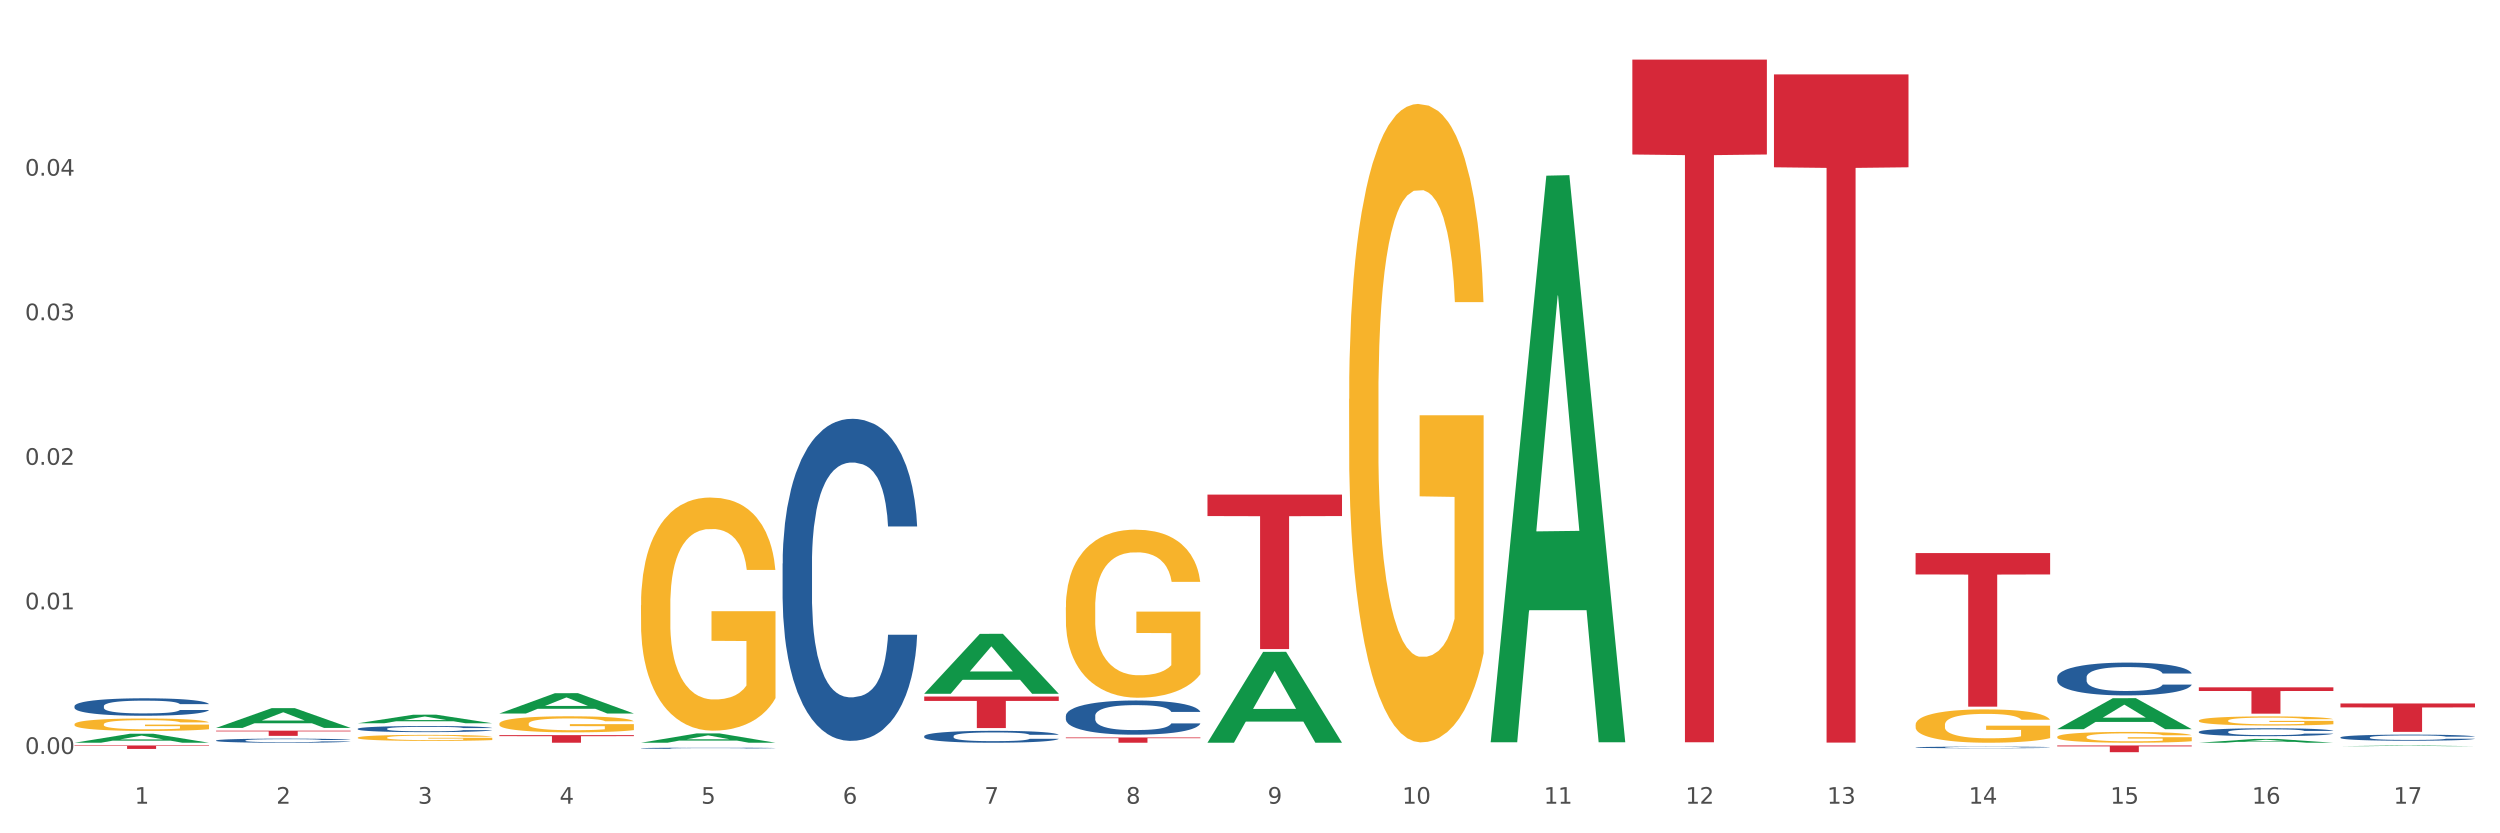 <?xml version="1.0" encoding="utf-8" standalone="no"?>
<!DOCTYPE svg PUBLIC "-//W3C//DTD SVG 1.1//EN"
  "http://www.w3.org/Graphics/SVG/1.1/DTD/svg11.dtd">
<svg xmlns:xlink="http://www.w3.org/1999/xlink" width="1080pt" height="360pt" viewBox="0 0 1080 360" xmlns="http://www.w3.org/2000/svg" version="1.1">
 <rect x="0" y="0" width="1080" height="360" fill="#333333" stroke="none"/>
 <defs>
  <style type="text/css">*{stroke-linejoin: round; stroke-linecap: butt}</style>
 </defs>
 <g id="figure_1">
  <g id="patch_1">
   <path d="M 0 360 
L 1080 360 
L 1080 0 
L 0 0 
z
" style="fill: #ffffff; stroke: #ffffff; stroke-linejoin: miter"/>
  </g>
  <g id="axes_1">
   <g id="matplotlib.axis_1">
    <g id="xtick_1">
     <g id="text_1">
      <!-- 1 -->
      <g style="fill: #4d4d4d" transform="translate(58.182 347.204) scale(0.096 -0.096)">
       <defs>
        <path id="DejaVuSans-31" d="M 794 531 
L 1825 531 
L 1825 4091 
L 703 3866 
L 703 4441 
L 1819 4666 
L 2450 4666 
L 2450 531 
L 3481 531 
L 3481 0 
L 794 0 
L 794 531 
z
" transform="scale(0.016)"/>
       </defs>
       <use xlink:href="#DejaVuSans-31"/>
      </g>
     </g>
    </g>
    <g id="xtick_2">
     <g id="text_2">
      <!-- 2 -->
      <g style="fill: #4d4d4d" transform="translate(119.364 347.204) scale(0.096 -0.096)">
       <defs>
        <path id="DejaVuSans-32" d="M 1228 531 
L 3431 531 
L 3431 0 
L 469 0 
L 469 531 
Q 828 903 1448 1529 
Q 2069 2156 2228 2338 
Q 2531 2678 2651 2914 
Q 2772 3150 2772 3378 
Q 2772 3750 2511 3984 
Q 2250 4219 1831 4219 
Q 1534 4219 1204 4116 
Q 875 4013 500 3803 
L 500 4441 
Q 881 4594 1212 4672 
Q 1544 4750 1819 4750 
Q 2544 4750 2975 4387 
Q 3406 4025 3406 3419 
Q 3406 3131 3298 2873 
Q 3191 2616 2906 2266 
Q 2828 2175 2409 1742 
Q 1991 1309 1228 531 
z
" transform="scale(0.016)"/>
       </defs>
       <use xlink:href="#DejaVuSans-32"/>
      </g>
     </g>
    </g>
    <g id="xtick_3">
     <g id="text_3">
      <!-- 3 -->
      <g style="fill: #4d4d4d" transform="translate(180.545 347.204) scale(0.096 -0.096)">
       <defs>
        <path id="DejaVuSans-33" d="M 2597 2516 
Q 3050 2419 3304 2112 
Q 3559 1806 3559 1356 
Q 3559 666 3084 287 
Q 2609 -91 1734 -91 
Q 1441 -91 1130 -33 
Q 819 25 488 141 
L 488 750 
Q 750 597 1062 519 
Q 1375 441 1716 441 
Q 2309 441 2620 675 
Q 2931 909 2931 1356 
Q 2931 1769 2642 2001 
Q 2353 2234 1838 2234 
L 1294 2234 
L 1294 2753 
L 1863 2753 
Q 2328 2753 2575 2939 
Q 2822 3125 2822 3475 
Q 2822 3834 2567 4026 
Q 2313 4219 1838 4219 
Q 1578 4219 1281 4162 
Q 984 4106 628 3988 
L 628 4550 
Q 988 4650 1302 4700 
Q 1616 4750 1894 4750 
Q 2613 4750 3031 4423 
Q 3450 4097 3450 3541 
Q 3450 3153 3228 2886 
Q 3006 2619 2597 2516 
z
" transform="scale(0.016)"/>
       </defs>
       <use xlink:href="#DejaVuSans-33"/>
      </g>
     </g>
    </g>
    <g id="xtick_4">
     <g id="text_4">
      <!-- 4 -->
      <g style="fill: #4d4d4d" transform="translate(241.726 347.204) scale(0.096 -0.096)">
       <defs>
        <path id="DejaVuSans-34" d="M 2419 4116 
L 825 1625 
L 2419 1625 
L 2419 4116 
z
M 2253 4666 
L 3047 4666 
L 3047 1625 
L 3713 1625 
L 3713 1100 
L 3047 1100 
L 3047 0 
L 2419 0 
L 2419 1100 
L 313 1100 
L 313 1709 
L 2253 4666 
z
" transform="scale(0.016)"/>
       </defs>
       <use xlink:href="#DejaVuSans-34"/>
      </g>
     </g>
    </g>
    <g id="xtick_5">
     <g id="text_5">
      <!-- 5 -->
      <g style="fill: #4d4d4d" transform="translate(302.908 347.204) scale(0.096 -0.096)">
       <defs>
        <path id="DejaVuSans-35" d="M 691 4666 
L 3169 4666 
L 3169 4134 
L 1269 4134 
L 1269 2991 
Q 1406 3038 1543 3061 
Q 1681 3084 1819 3084 
Q 2600 3084 3056 2656 
Q 3513 2228 3513 1497 
Q 3513 744 3044 326 
Q 2575 -91 1722 -91 
Q 1428 -91 1123 -41 
Q 819 9 494 109 
L 494 744 
Q 775 591 1075 516 
Q 1375 441 1709 441 
Q 2250 441 2565 725 
Q 2881 1009 2881 1497 
Q 2881 1984 2565 2268 
Q 2250 2553 1709 2553 
Q 1456 2553 1204 2497 
Q 953 2441 691 2322 
L 691 4666 
z
" transform="scale(0.016)"/>
       </defs>
       <use xlink:href="#DejaVuSans-35"/>
      </g>
     </g>
    </g>
    <g id="xtick_6">
     <g id="text_6">
      <!-- 6 -->
      <g style="fill: #4d4d4d" transform="translate(364.089 347.204) scale(0.096 -0.096)">
       <defs>
        <path id="DejaVuSans-36" d="M 2113 2584 
Q 1688 2584 1439 2293 
Q 1191 2003 1191 1497 
Q 1191 994 1439 701 
Q 1688 409 2113 409 
Q 2538 409 2786 701 
Q 3034 994 3034 1497 
Q 3034 2003 2786 2293 
Q 2538 2584 2113 2584 
z
M 3366 4563 
L 3366 3988 
Q 3128 4100 2886 4159 
Q 2644 4219 2406 4219 
Q 1781 4219 1451 3797 
Q 1122 3375 1075 2522 
Q 1259 2794 1537 2939 
Q 1816 3084 2150 3084 
Q 2853 3084 3261 2657 
Q 3669 2231 3669 1497 
Q 3669 778 3244 343 
Q 2819 -91 2113 -91 
Q 1303 -91 875 529 
Q 447 1150 447 2328 
Q 447 3434 972 4092 
Q 1497 4750 2381 4750 
Q 2619 4750 2861 4703 
Q 3103 4656 3366 4563 
z
" transform="scale(0.016)"/>
       </defs>
       <use xlink:href="#DejaVuSans-36"/>
      </g>
     </g>
    </g>
    <g id="xtick_7">
     <g id="text_7">
      <!-- 7 -->
      <g style="fill: #4d4d4d" transform="translate(425.271 347.204) scale(0.096 -0.096)">
       <defs>
        <path id="DejaVuSans-37" d="M 525 4666 
L 3525 4666 
L 3525 4397 
L 1831 0 
L 1172 0 
L 2766 4134 
L 525 4134 
L 525 4666 
z
" transform="scale(0.016)"/>
       </defs>
       <use xlink:href="#DejaVuSans-37"/>
      </g>
     </g>
    </g>
    <g id="xtick_8">
     <g id="text_8">
      <!-- 8 -->
      <g style="fill: #4d4d4d" transform="translate(486.452 347.204) scale(0.096 -0.096)">
       <defs>
        <path id="DejaVuSans-38" d="M 2034 2216 
Q 1584 2216 1326 1975 
Q 1069 1734 1069 1313 
Q 1069 891 1326 650 
Q 1584 409 2034 409 
Q 2484 409 2743 651 
Q 3003 894 3003 1313 
Q 3003 1734 2745 1975 
Q 2488 2216 2034 2216 
z
M 1403 2484 
Q 997 2584 770 2862 
Q 544 3141 544 3541 
Q 544 4100 942 4425 
Q 1341 4750 2034 4750 
Q 2731 4750 3128 4425 
Q 3525 4100 3525 3541 
Q 3525 3141 3298 2862 
Q 3072 2584 2669 2484 
Q 3125 2378 3379 2068 
Q 3634 1759 3634 1313 
Q 3634 634 3220 271 
Q 2806 -91 2034 -91 
Q 1263 -91 848 271 
Q 434 634 434 1313 
Q 434 1759 690 2068 
Q 947 2378 1403 2484 
z
M 1172 3481 
Q 1172 3119 1398 2916 
Q 1625 2713 2034 2713 
Q 2441 2713 2670 2916 
Q 2900 3119 2900 3481 
Q 2900 3844 2670 4047 
Q 2441 4250 2034 4250 
Q 1625 4250 1398 4047 
Q 1172 3844 1172 3481 
z
" transform="scale(0.016)"/>
       </defs>
       <use xlink:href="#DejaVuSans-38"/>
      </g>
     </g>
    </g>
    <g id="xtick_9">
     <g id="text_9">
      <!-- 9 -->
      <g style="fill: #4d4d4d" transform="translate(547.634 347.204) scale(0.096 -0.096)">
       <defs>
        <path id="DejaVuSans-39" d="M 703 97 
L 703 672 
Q 941 559 1184 500 
Q 1428 441 1663 441 
Q 2288 441 2617 861 
Q 2947 1281 2994 2138 
Q 2813 1869 2534 1725 
Q 2256 1581 1919 1581 
Q 1219 1581 811 2004 
Q 403 2428 403 3163 
Q 403 3881 828 4315 
Q 1253 4750 1959 4750 
Q 2769 4750 3195 4129 
Q 3622 3509 3622 2328 
Q 3622 1225 3098 567 
Q 2575 -91 1691 -91 
Q 1453 -91 1209 -44 
Q 966 3 703 97 
z
M 1959 2075 
Q 2384 2075 2632 2365 
Q 2881 2656 2881 3163 
Q 2881 3666 2632 3958 
Q 2384 4250 1959 4250 
Q 1534 4250 1286 3958 
Q 1038 3666 1038 3163 
Q 1038 2656 1286 2365 
Q 1534 2075 1959 2075 
z
" transform="scale(0.016)"/>
       </defs>
       <use xlink:href="#DejaVuSans-39"/>
      </g>
     </g>
    </g>
    <g id="xtick_10">
     <g id="text_10">
      <!-- 10 -->
      <g style="fill: #4d4d4d" transform="translate(605.761 347.204) scale(0.096 -0.096)">
       <defs>
        <path id="DejaVuSans-30" d="M 2034 4250 
Q 1547 4250 1301 3770 
Q 1056 3291 1056 2328 
Q 1056 1369 1301 889 
Q 1547 409 2034 409 
Q 2525 409 2770 889 
Q 3016 1369 3016 2328 
Q 3016 3291 2770 3770 
Q 2525 4250 2034 4250 
z
M 2034 4750 
Q 2819 4750 3233 4129 
Q 3647 3509 3647 2328 
Q 3647 1150 3233 529 
Q 2819 -91 2034 -91 
Q 1250 -91 836 529 
Q 422 1150 422 2328 
Q 422 3509 836 4129 
Q 1250 4750 2034 4750 
z
" transform="scale(0.016)"/>
       </defs>
       <use xlink:href="#DejaVuSans-31"/>
       <use xlink:href="#DejaVuSans-30" transform="translate(63.623 0)"/>
      </g>
     </g>
    </g>
    <g id="xtick_11">
     <g id="text_11">
      <!-- 11 -->
      <g style="fill: #4d4d4d" transform="translate(666.942 347.204) scale(0.096 -0.096)">
       <use xlink:href="#DejaVuSans-31"/>
       <use xlink:href="#DejaVuSans-31" transform="translate(63.623 0)"/>
      </g>
     </g>
    </g>
    <g id="xtick_12">
     <g id="text_12">
      <!-- 12 -->
      <g style="fill: #4d4d4d" transform="translate(728.124 347.204) scale(0.096 -0.096)">
       <use xlink:href="#DejaVuSans-31"/>
       <use xlink:href="#DejaVuSans-32" transform="translate(63.623 0)"/>
      </g>
     </g>
    </g>
    <g id="xtick_13">
     <g id="text_13">
      <!-- 13 -->
      <g style="fill: #4d4d4d" transform="translate(789.305 347.204) scale(0.096 -0.096)">
       <use xlink:href="#DejaVuSans-31"/>
       <use xlink:href="#DejaVuSans-33" transform="translate(63.623 0)"/>
      </g>
     </g>
    </g>
    <g id="xtick_14">
     <g id="text_14">
      <!-- 14 -->
      <g style="fill: #4d4d4d" transform="translate(850.487 347.204) scale(0.096 -0.096)">
       <use xlink:href="#DejaVuSans-31"/>
       <use xlink:href="#DejaVuSans-34" transform="translate(63.623 0)"/>
      </g>
     </g>
    </g>
    <g id="xtick_15">
     <g id="text_15">
      <!-- 15 -->
      <g style="fill: #4d4d4d" transform="translate(911.668 347.204) scale(0.096 -0.096)">
       <use xlink:href="#DejaVuSans-31"/>
       <use xlink:href="#DejaVuSans-35" transform="translate(63.623 0)"/>
      </g>
     </g>
    </g>
    <g id="xtick_16">
     <g id="text_16">
      <!-- 16 -->
      <g style="fill: #4d4d4d" transform="translate(972.849 347.204) scale(0.096 -0.096)">
       <use xlink:href="#DejaVuSans-31"/>
       <use xlink:href="#DejaVuSans-36" transform="translate(63.623 0)"/>
      </g>
     </g>
    </g>
    <g id="xtick_17">
     <g id="text_17">
      <!-- 17 -->
      <g style="fill: #4d4d4d" transform="translate(1034.031 347.204) scale(0.096 -0.096)">
       <use xlink:href="#DejaVuSans-31"/>
       <use xlink:href="#DejaVuSans-37" transform="translate(63.623 0)"/>
      </g>
     </g>
    </g>
    <g id="xtick_18"/>
    <g id="xtick_19"/>
    <g id="xtick_20"/>
    <g id="xtick_21"/>
    <g id="xtick_22"/>
    <g id="xtick_23"/>
    <g id="xtick_24"/>
    <g id="xtick_25"/>
    <g id="xtick_26"/>
    <g id="xtick_27"/>
    <g id="xtick_28"/>
    <g id="xtick_29"/>
    <g id="xtick_30"/>
    <g id="xtick_31"/>
    <g id="xtick_32"/>
    <g id="xtick_33"/>
   </g>
   <g id="matplotlib.axis_2">
    <g id="ytick_1">
     <g id="text_18">
      <!-- 0.00 -->
      <g style="fill: #4d4d4d" transform="translate(10.8 325.699) scale(0.096 -0.096)">
       <defs>
        <path id="DejaVuSans-2e" d="M 684 794 
L 1344 794 
L 1344 0 
L 684 0 
L 684 794 
z
" transform="scale(0.016)"/>
       </defs>
       <use xlink:href="#DejaVuSans-30"/>
       <use xlink:href="#DejaVuSans-2e" transform="translate(63.623 0)"/>
       <use xlink:href="#DejaVuSans-30" transform="translate(95.41 0)"/>
       <use xlink:href="#DejaVuSans-30" transform="translate(159.033 0)"/>
      </g>
     </g>
    </g>
    <g id="ytick_2">
     <g id="text_19">
      <!-- 0.01 -->
      <g style="fill: #4d4d4d" transform="translate(10.8 263.245) scale(0.096 -0.096)">
       <use xlink:href="#DejaVuSans-30"/>
       <use xlink:href="#DejaVuSans-2e" transform="translate(63.623 0)"/>
       <use xlink:href="#DejaVuSans-30" transform="translate(95.41 0)"/>
       <use xlink:href="#DejaVuSans-31" transform="translate(159.033 0)"/>
      </g>
     </g>
    </g>
    <g id="ytick_3">
     <g id="text_20">
      <!-- 0.02 -->
      <g style="fill: #4d4d4d" transform="translate(10.8 200.792) scale(0.096 -0.096)">
       <use xlink:href="#DejaVuSans-30"/>
       <use xlink:href="#DejaVuSans-2e" transform="translate(63.623 0)"/>
       <use xlink:href="#DejaVuSans-30" transform="translate(95.41 0)"/>
       <use xlink:href="#DejaVuSans-32" transform="translate(159.033 0)"/>
      </g>
     </g>
    </g>
    <g id="ytick_4">
     <g id="text_21">
      <!-- 0.03 -->
      <g style="fill: #4d4d4d" transform="translate(10.8 138.339) scale(0.096 -0.096)">
       <use xlink:href="#DejaVuSans-30"/>
       <use xlink:href="#DejaVuSans-2e" transform="translate(63.623 0)"/>
       <use xlink:href="#DejaVuSans-30" transform="translate(95.41 0)"/>
       <use xlink:href="#DejaVuSans-33" transform="translate(159.033 0)"/>
      </g>
     </g>
    </g>
    <g id="ytick_5">
     <g id="text_22">
      <!-- 0.04 -->
      <g style="fill: #4d4d4d" transform="translate(10.8 75.886) scale(0.096 -0.096)">
       <use xlink:href="#DejaVuSans-30"/>
       <use xlink:href="#DejaVuSans-2e" transform="translate(63.623 0)"/>
       <use xlink:href="#DejaVuSans-30" transform="translate(95.41 0)"/>
       <use xlink:href="#DejaVuSans-34" transform="translate(159.033 0)"/>
      </g>
     </g>
    </g>
    <g id="ytick_6"/>
    <g id="ytick_7"/>
    <g id="ytick_8"/>
    <g id="ytick_9"/>
    <g id="ytick_10"/>
   </g>
   <g id="PolyCollection_1">
    <path d="M 32.175 320.859 
L 32.235 320.855 
L 56.203 316.966 
L 66.15 316.963 
L 90.297 320.866 
L 78.793 320.866 
L 73.58 319.957 
L 48.833 319.957 
L 48.653 319.972 
L 43.62 320.866 
L 32.175 320.866 
L 32.175 320.859 
L 51.949 319.415 
L 70.464 319.411 
L 61.296 317.795 
L 61.176 317.787 
L 61.056 317.798 
L 51.889 319.411 
L 51.949 319.415 
L 32.175 320.859 
z
" clip-path="url(#p1d20600425)" style="fill: #109648"/>
    <path d="M 93.356 314.438 
L 93.416 314.43 
L 117.384 305.918 
L 127.331 305.91 
L 151.479 314.454 
L 139.974 314.454 
L 134.761 312.465 
L 110.014 312.465 
L 109.834 312.497 
L 104.801 314.454 
L 93.356 314.454 
L 93.356 314.438 
L 113.13 311.277 
L 131.645 311.269 
L 122.478 307.731 
L 122.358 307.715 
L 122.238 307.739 
L 113.07 311.269 
L 113.13 311.277 
L 93.356 314.438 
z
" clip-path="url(#p1d20600425)" style="fill: #109648"/>
    <path d="M 154.538 318.673 
L 154.606 318.671 
L 154.606 318.585 
L 154.744 318.511 
L 155.43 318.332 
L 156.459 318.185 
L 157.214 318.106 
L 157.969 318.042 
L 158.861 317.977 
L 159.959 317.911 
L 161.949 317.813 
L 163.184 317.763 
L 164.694 317.711 
L 167.439 317.634 
L 169.429 317.591 
L 171.487 317.556 
L 174.85 317.513 
L 177.046 317.494 
L 179.379 317.479 
L 182.192 317.47 
L 184.32 317.468 
L 188.986 317.475 
L 192.966 317.496 
L 194.887 317.513 
L 197.358 317.541 
L 198.661 317.56 
L 200.789 317.599 
L 202.985 317.649 
L 204.494 317.692 
L 206.759 317.773 
L 208.474 317.854 
L 210.053 317.954 
L 210.876 318.023 
L 211.494 318.087 
L 212.043 318.161 
L 212.592 318.278 
L 200.24 318.278 
L 199.759 318.194 
L 199.005 318.116 
L 197.907 318.039 
L 196.946 317.992 
L 195.299 317.932 
L 193.789 317.894 
L 192.211 317.865 
L 190.29 317.842 
L 188.78 317.83 
L 186.653 317.82 
L 182.467 317.823 
L 179.653 317.842 
L 177.732 317.865 
L 176.497 317.887 
L 175.399 317.911 
L 174.164 317.944 
L 172.723 317.994 
L 171.693 318.039 
L 170.664 318.097 
L 169.84 318.154 
L 169.086 318.221 
L 168.468 318.292 
L 167.988 318.366 
L 167.576 318.456 
L 167.233 318.607 
L 167.233 318.933 
L 167.37 319.007 
L 167.713 319.105 
L 168.125 319.178 
L 168.811 319.267 
L 169.429 319.326 
L 170.595 319.412 
L 171.899 319.483 
L 172.928 319.529 
L 173.958 319.567 
L 175.742 319.619 
L 177.732 319.662 
L 179.447 319.688 
L 181.781 319.712 
L 183.359 319.722 
L 184.731 319.726 
L 188.094 319.726 
L 190.495 319.719 
L 193.172 319.703 
L 195.23 319.681 
L 196.946 319.655 
L 198.867 319.612 
L 200.102 319.572 
L 200.102 319.074 
L 185.006 319.071 
L 185.006 318.74 
L 212.66 318.74 
L 212.66 319.712 
L 211.494 319.762 
L 210.19 319.807 
L 208.817 319.848 
L 206.759 319.898 
L 204.288 319.946 
L 202.092 319.979 
L 199.759 320.008 
L 197.014 320.034 
L 193.446 320.058 
L 191.25 320.067 
L 188.505 320.074 
L 185.28 320.077 
L 182.467 320.072 
L 179.722 320.06 
L 176.84 320.039 
L 174.026 320.008 
L 171.899 319.977 
L 169.772 319.939 
L 167.507 319.889 
L 165.723 319.841 
L 164.351 319.798 
L 162.841 319.743 
L 161.194 319.672 
L 159.959 319.607 
L 158.861 319.541 
L 157.694 319.455 
L 156.871 319.381 
L 156.048 319.288 
L 155.567 319.219 
L 155.018 319.112 
L 154.606 318.962 
L 154.538 318.673 
z
" clip-path="url(#p1d20600425)" style="fill: #f7b32b"/>
    <path d="M 32.175 312.879 
L 32.244 312.874 
L 32.244 312.697 
L 32.381 312.544 
L 33.067 312.175 
L 34.096 311.87 
L 34.851 311.708 
L 35.606 311.575 
L 36.498 311.442 
L 37.596 311.304 
L 39.586 311.103 
L 40.821 310.999 
L 42.331 310.891 
L 45.076 310.734 
L 47.066 310.645 
L 49.124 310.571 
L 52.487 310.483 
L 54.683 310.443 
L 57.016 310.414 
L 59.829 310.394 
L 61.957 310.389 
L 66.623 310.404 
L 70.603 310.448 
L 72.524 310.483 
L 74.995 310.542 
L 76.299 310.581 
L 78.426 310.66 
L 80.622 310.763 
L 82.131 310.852 
L 84.396 311.019 
L 86.111 311.186 
L 87.69 311.393 
L 88.513 311.536 
L 89.131 311.668 
L 89.68 311.821 
L 90.229 312.062 
L 77.877 312.062 
L 77.397 311.89 
L 76.642 311.728 
L 75.544 311.57 
L 74.583 311.472 
L 72.936 311.349 
L 71.426 311.27 
L 69.848 311.211 
L 67.927 311.162 
L 66.417 311.137 
L 64.29 311.117 
L 60.104 311.122 
L 57.29 311.162 
L 55.369 311.211 
L 54.134 311.255 
L 53.036 311.304 
L 51.801 311.373 
L 50.36 311.477 
L 49.33 311.57 
L 48.301 311.688 
L 47.478 311.806 
L 46.723 311.944 
L 46.105 312.092 
L 45.625 312.244 
L 45.213 312.431 
L 44.87 312.741 
L 44.87 313.415 
L 45.007 313.568 
L 45.35 313.77 
L 45.762 313.922 
L 46.448 314.104 
L 47.066 314.227 
L 48.232 314.404 
L 49.536 314.552 
L 50.566 314.646 
L 51.595 314.724 
L 53.379 314.833 
L 55.369 314.921 
L 57.085 314.975 
L 59.418 315.024 
L 60.996 315.044 
L 62.368 315.054 
L 65.731 315.054 
L 68.133 315.039 
L 70.809 315.005 
L 72.868 314.961 
L 74.583 314.906 
L 76.504 314.818 
L 77.74 314.734 
L 77.74 313.706 
L 62.643 313.701 
L 62.643 313.017 
L 90.297 313.017 
L 90.297 315.024 
L 89.131 315.128 
L 87.827 315.221 
L 86.455 315.305 
L 84.396 315.408 
L 81.926 315.507 
L 79.73 315.576 
L 77.397 315.635 
L 74.652 315.689 
L 71.083 315.738 
L 68.887 315.758 
L 66.143 315.772 
L 62.917 315.777 
L 60.104 315.768 
L 57.359 315.743 
L 54.477 315.699 
L 51.663 315.635 
L 49.536 315.571 
L 47.409 315.492 
L 45.144 315.389 
L 43.36 315.29 
L 41.988 315.202 
L 40.478 315.088 
L 38.831 314.941 
L 37.596 314.808 
L 36.498 314.67 
L 35.332 314.493 
L 34.508 314.34 
L 33.685 314.149 
L 33.204 314.006 
L 32.655 313.784 
L 32.244 313.474 
L 32.175 312.879 
z
" clip-path="url(#p1d20600425)" style="fill: #f7b32b"/>
    <path d="M 399.263 299.67 
L 399.323 299.646 
L 423.291 273.826 
L 433.238 273.802 
L 457.386 299.719 
L 445.881 299.719 
L 440.668 293.684 
L 415.921 293.684 
L 415.741 293.781 
L 410.708 299.719 
L 399.263 299.719 
L 399.263 299.67 
L 419.037 290.082 
L 437.552 290.058 
L 428.385 279.326 
L 428.265 279.277 
L 428.145 279.35 
L 418.977 290.058 
L 419.037 290.082 
L 399.263 299.67 
z
" clip-path="url(#p1d20600425)" style="fill: #109648"/>
    <path d="M 276.901 320.859 
L 276.961 320.855 
L 300.929 316.84 
L 310.875 316.837 
L 335.023 320.866 
L 323.518 320.866 
L 318.305 319.928 
L 293.558 319.928 
L 293.379 319.943 
L 288.345 320.866 
L 276.901 320.866 
L 276.901 320.859 
L 296.674 319.368 
L 315.19 319.364 
L 306.022 317.696 
L 305.902 317.688 
L 305.782 317.699 
L 296.614 319.364 
L 296.674 319.368 
L 276.901 320.859 
z
" clip-path="url(#p1d20600425)" style="fill: #109648"/>
    <path d="M 215.719 308.23 
L 215.779 308.222 
L 239.747 299.453 
L 249.694 299.445 
L 273.842 308.247 
L 262.337 308.247 
L 257.124 306.197 
L 232.377 306.197 
L 232.197 306.23 
L 227.164 308.247 
L 215.719 308.247 
L 215.719 308.23 
L 235.493 304.974 
L 254.008 304.966 
L 244.84 301.321 
L 244.72 301.304 
L 244.601 301.329 
L 235.433 304.966 
L 235.493 304.974 
L 215.719 308.23 
z
" clip-path="url(#p1d20600425)" style="fill: #109648"/>
    <path d="M 276.901 261.473 
L 276.969 261.381 
L 276.969 258.07 
L 277.107 255.218 
L 277.793 248.319 
L 278.822 242.616 
L 279.577 239.581 
L 280.332 237.097 
L 281.224 234.614 
L 282.322 232.038 
L 284.312 228.267 
L 285.547 226.335 
L 287.057 224.312 
L 289.801 221.368 
L 291.792 219.712 
L 293.85 218.333 
L 297.213 216.677 
L 299.408 215.941 
L 301.742 215.389 
L 304.555 215.021 
L 306.682 214.929 
L 311.349 215.205 
L 315.329 216.033 
L 317.25 216.677 
L 319.72 217.781 
L 321.024 218.517 
L 323.152 219.988 
L 325.347 221.92 
L 326.857 223.576 
L 329.122 226.703 
L 330.837 229.831 
L 332.415 233.694 
L 333.239 236.361 
L 333.856 238.845 
L 334.405 241.696 
L 334.954 246.204 
L 322.603 246.204 
L 322.122 242.984 
L 321.367 239.949 
L 320.269 237.005 
L 319.309 235.166 
L 317.662 232.866 
L 316.152 231.394 
L 314.574 230.29 
L 312.652 229.371 
L 311.143 228.911 
L 309.015 228.543 
L 304.83 228.635 
L 302.016 229.371 
L 300.095 230.29 
L 298.86 231.118 
L 297.762 232.038 
L 296.526 233.326 
L 295.085 235.258 
L 294.056 237.005 
L 293.027 239.213 
L 292.203 241.421 
L 291.448 243.996 
L 290.831 246.756 
L 290.35 249.607 
L 289.939 253.102 
L 289.596 258.897 
L 289.596 271.499 
L 289.733 274.351 
L 290.076 278.122 
L 290.488 280.974 
L 291.174 284.377 
L 291.792 286.677 
L 292.958 289.988 
L 294.262 292.748 
L 295.291 294.495 
L 296.321 295.967 
L 298.105 297.991 
L 300.095 299.646 
L 301.81 300.658 
L 304.143 301.578 
L 305.722 301.946 
L 307.094 302.13 
L 310.457 302.13 
L 312.858 301.854 
L 315.535 301.21 
L 317.593 300.382 
L 319.309 299.37 
L 321.23 297.715 
L 322.465 296.151 
L 322.465 276.926 
L 307.369 276.834 
L 307.369 264.049 
L 335.023 264.049 
L 335.023 301.578 
L 333.856 303.51 
L 332.553 305.257 
L 331.18 306.821 
L 329.122 308.753 
L 326.651 310.592 
L 324.455 311.88 
L 322.122 312.984 
L 319.377 313.996 
L 315.809 314.916 
L 313.613 315.284 
L 310.868 315.56 
L 307.643 315.652 
L 304.83 315.468 
L 302.085 315.008 
L 299.203 314.18 
L 296.389 312.984 
L 294.262 311.788 
L 292.135 310.316 
L 289.87 308.385 
L 288.086 306.545 
L 286.714 304.889 
L 285.204 302.774 
L 283.557 300.014 
L 282.322 297.531 
L 281.224 294.955 
L 280.057 291.644 
L 279.234 288.792 
L 278.41 285.205 
L 277.93 282.537 
L 277.381 278.398 
L 276.969 272.603 
L 276.901 261.473 
z
" clip-path="url(#p1d20600425)" style="fill: #f7b32b"/>
    <path d="M 949.896 320.863 
L 949.956 320.862 
L 973.924 319.222 
L 983.871 319.221 
L 1008.019 320.866 
L 996.514 320.866 
L 991.301 320.483 
L 966.554 320.483 
L 966.374 320.489 
L 961.341 320.866 
L 949.896 320.866 
L 949.896 320.863 
L 969.67 320.254 
L 988.185 320.253 
L 979.017 319.571 
L 978.897 319.568 
L 978.778 319.573 
L 969.61 320.253 
L 969.67 320.254 
L 949.896 320.863 
z
" clip-path="url(#p1d20600425)" style="fill: #109648"/>
    <path d="M 888.715 314.98 
L 888.775 314.967 
L 912.743 301.617 
L 922.689 301.604 
L 946.837 315.005 
L 935.333 315.005 
L 930.12 311.885 
L 905.373 311.885 
L 905.193 311.935 
L 900.16 315.005 
L 888.715 315.005 
L 888.715 314.98 
L 908.488 310.022 
L 927.004 310.01 
L 917.836 304.46 
L 917.716 304.435 
L 917.596 304.473 
L 908.428 310.01 
L 908.488 310.022 
L 888.715 314.98 
z
" clip-path="url(#p1d20600425)" style="fill: #109648"/>
    <path d="M 643.989 320.193 
L 644.049 319.963 
L 668.017 75.892 
L 677.964 75.662 
L 702.112 320.653 
L 690.607 320.653 
L 685.394 263.603 
L 660.647 263.603 
L 660.467 264.523 
L 655.434 320.653 
L 643.989 320.653 
L 643.989 320.193 
L 663.763 229.558 
L 682.278 229.327 
L 673.11 127.881 
L 672.99 127.421 
L 672.871 128.111 
L 663.703 229.327 
L 663.763 229.558 
L 643.989 320.193 
z
" clip-path="url(#p1d20600425)" style="fill: #109648"/>
    <path d="M 460.445 262.368 
L 460.514 262.302 
L 460.514 259.915 
L 460.651 257.859 
L 461.337 252.885 
L 462.366 248.774 
L 463.121 246.585 
L 463.876 244.795 
L 464.768 243.004 
L 465.866 241.148 
L 467.856 238.429 
L 469.091 237.036 
L 470.601 235.577 
L 473.346 233.455 
L 475.336 232.261 
L 477.394 231.267 
L 480.757 230.073 
L 482.953 229.542 
L 485.286 229.145 
L 488.099 228.879 
L 490.227 228.813 
L 494.893 229.012 
L 498.873 229.609 
L 500.794 230.073 
L 503.265 230.869 
L 504.568 231.399 
L 506.696 232.46 
L 508.892 233.853 
L 510.401 235.047 
L 512.666 237.301 
L 514.381 239.556 
L 515.96 242.341 
L 516.783 244.264 
L 517.401 246.055 
L 517.95 248.111 
L 518.499 251.36 
L 506.147 251.36 
L 505.666 249.039 
L 504.912 246.851 
L 503.814 244.729 
L 502.853 243.402 
L 501.206 241.744 
L 499.696 240.683 
L 498.118 239.888 
L 496.197 239.224 
L 494.687 238.893 
L 492.56 238.628 
L 488.374 238.694 
L 485.56 239.224 
L 483.639 239.888 
L 482.404 240.484 
L 481.306 241.148 
L 480.071 242.076 
L 478.63 243.469 
L 477.6 244.729 
L 476.571 246.32 
L 475.747 247.912 
L 474.993 249.768 
L 474.375 251.758 
L 473.895 253.814 
L 473.483 256.334 
L 473.14 260.511 
L 473.14 269.597 
L 473.277 271.652 
L 473.62 274.371 
L 474.032 276.427 
L 474.718 278.881 
L 475.336 280.539 
L 476.502 282.926 
L 477.806 284.915 
L 478.835 286.175 
L 479.865 287.236 
L 481.649 288.695 
L 483.639 289.889 
L 485.354 290.618 
L 487.688 291.282 
L 489.266 291.547 
L 490.638 291.679 
L 494.001 291.679 
L 496.403 291.48 
L 499.079 291.016 
L 501.137 290.419 
L 502.853 289.69 
L 504.774 288.496 
L 506.01 287.369 
L 506.01 273.509 
L 490.913 273.443 
L 490.913 264.225 
L 518.567 264.225 
L 518.567 291.282 
L 517.401 292.674 
L 516.097 293.934 
L 514.724 295.061 
L 512.666 296.454 
L 510.195 297.78 
L 508 298.709 
L 505.666 299.505 
L 502.922 300.234 
L 499.353 300.897 
L 497.157 301.162 
L 494.413 301.361 
L 491.187 301.428 
L 488.374 301.295 
L 485.629 300.963 
L 482.747 300.367 
L 479.933 299.505 
L 477.806 298.642 
L 475.679 297.581 
L 473.414 296.189 
L 471.63 294.863 
L 470.258 293.669 
L 468.748 292.144 
L 467.101 290.154 
L 465.866 288.364 
L 464.768 286.507 
L 463.601 284.12 
L 462.778 282.064 
L 461.955 279.477 
L 461.474 277.554 
L 460.925 274.57 
L 460.514 270.392 
L 460.445 262.368 
z
" clip-path="url(#p1d20600425)" style="fill: #f7b32b"/>
    <path d="M 949.896 311.305 
L 949.965 311.301 
L 949.965 311.172 
L 950.102 311.06 
L 950.788 310.79 
L 951.818 310.567 
L 952.572 310.448 
L 953.327 310.351 
L 954.219 310.254 
L 955.317 310.153 
L 957.307 310.006 
L 958.543 309.93 
L 960.052 309.851 
L 962.797 309.736 
L 964.787 309.671 
L 966.846 309.617 
L 970.208 309.553 
L 972.404 309.524 
L 974.737 309.502 
L 977.551 309.488 
L 979.678 309.484 
L 984.344 309.495 
L 988.324 309.527 
L 990.246 309.553 
L 992.716 309.596 
L 994.02 309.625 
L 996.147 309.682 
L 998.343 309.758 
L 999.853 309.822 
L 1002.117 309.945 
L 1003.833 310.067 
L 1005.411 310.218 
L 1006.234 310.323 
L 1006.852 310.42 
L 1007.401 310.531 
L 1007.95 310.708 
L 995.598 310.708 
L 995.118 310.582 
L 994.363 310.463 
L 993.265 310.348 
L 992.304 310.276 
L 990.657 310.186 
L 989.148 310.128 
L 987.569 310.085 
L 985.648 310.049 
L 984.138 310.031 
L 982.011 310.017 
L 977.825 310.02 
L 975.012 310.049 
L 973.09 310.085 
L 971.855 310.117 
L 970.757 310.153 
L 969.522 310.204 
L 968.081 310.279 
L 967.052 310.348 
L 966.022 310.434 
L 965.199 310.52 
L 964.444 310.621 
L 963.826 310.729 
L 963.346 310.841 
L 962.934 310.977 
L 962.591 311.204 
L 962.591 311.697 
L 962.728 311.809 
L 963.072 311.956 
L 963.483 312.068 
L 964.169 312.201 
L 964.787 312.291 
L 965.954 312.42 
L 967.257 312.528 
L 968.287 312.597 
L 969.316 312.654 
L 971.1 312.733 
L 973.09 312.798 
L 974.806 312.838 
L 977.139 312.874 
L 978.717 312.888 
L 980.09 312.895 
L 983.452 312.895 
L 985.854 312.884 
L 988.53 312.859 
L 990.589 312.827 
L 992.304 312.787 
L 994.226 312.722 
L 995.461 312.661 
L 995.461 311.909 
L 980.364 311.906 
L 980.364 311.406 
L 1008.019 311.406 
L 1008.019 312.874 
L 1006.852 312.949 
L 1005.548 313.017 
L 1004.176 313.079 
L 1002.117 313.154 
L 999.647 313.226 
L 997.451 313.277 
L 995.118 313.32 
L 992.373 313.359 
L 988.805 313.395 
L 986.609 313.41 
L 983.864 313.42 
L 980.639 313.424 
L 977.825 313.417 
L 975.08 313.399 
L 972.198 313.366 
L 969.385 313.32 
L 967.257 313.273 
L 965.13 313.215 
L 962.866 313.14 
L 961.082 313.068 
L 959.709 313.003 
L 958.199 312.92 
L 956.553 312.812 
L 955.317 312.715 
L 954.219 312.614 
L 953.053 312.485 
L 952.229 312.373 
L 951.406 312.233 
L 950.926 312.129 
L 950.377 311.967 
L 949.965 311.74 
L 949.896 311.305 
z
" clip-path="url(#p1d20600425)" style="fill: #f7b32b"/>
    <path d="M 582.808 172.349 
L 582.876 172.097 
L 582.876 163.029 
L 583.014 155.22 
L 583.7 136.328 
L 584.729 120.71 
L 585.484 112.398 
L 586.239 105.597 
L 587.131 98.795 
L 588.229 91.742 
L 590.219 81.414 
L 591.454 76.125 
L 592.964 70.583 
L 595.709 62.522 
L 597.699 57.988 
L 599.757 54.209 
L 603.12 49.675 
L 605.316 47.66 
L 607.649 46.149 
L 610.462 45.141 
L 612.589 44.889 
L 617.256 45.645 
L 621.236 47.912 
L 623.157 49.675 
L 625.628 52.698 
L 626.931 54.713 
L 629.059 58.744 
L 631.254 64.033 
L 632.764 68.568 
L 635.029 77.132 
L 636.744 85.697 
L 638.322 96.276 
L 639.146 103.581 
L 639.764 110.383 
L 640.312 118.191 
L 640.861 130.534 
L 628.51 130.534 
L 628.029 121.718 
L 627.274 113.405 
L 626.176 105.345 
L 625.216 100.307 
L 623.569 94.009 
L 622.059 89.979 
L 620.481 86.956 
L 618.56 84.437 
L 617.05 83.178 
L 614.923 82.17 
L 610.737 82.422 
L 607.923 84.437 
L 606.002 86.956 
L 604.767 89.223 
L 603.669 91.742 
L 602.433 95.269 
L 600.992 100.559 
L 599.963 105.345 
L 598.934 111.39 
L 598.11 117.436 
L 597.355 124.489 
L 596.738 132.046 
L 596.258 139.855 
L 595.846 149.427 
L 595.503 165.296 
L 595.503 199.806 
L 595.64 207.615 
L 595.983 217.943 
L 596.395 225.752 
L 597.081 235.072 
L 597.699 241.369 
L 598.865 250.437 
L 600.169 257.994 
L 601.198 262.78 
L 602.228 266.811 
L 604.012 272.353 
L 606.002 276.887 
L 607.717 279.658 
L 610.05 282.177 
L 611.629 283.184 
L 613.001 283.688 
L 616.364 283.688 
L 618.765 282.932 
L 621.442 281.169 
L 623.5 278.902 
L 625.216 276.131 
L 627.137 271.597 
L 628.372 267.315 
L 628.372 214.668 
L 613.276 214.416 
L 613.276 179.402 
L 640.93 179.402 
L 640.93 282.177 
L 639.764 287.466 
L 638.46 292.252 
L 637.087 296.535 
L 635.029 301.825 
L 632.558 306.862 
L 630.362 310.389 
L 628.029 313.412 
L 625.284 316.183 
L 621.716 318.702 
L 619.52 319.709 
L 616.775 320.465 
L 613.55 320.717 
L 610.737 320.213 
L 607.992 318.954 
L 605.11 316.686 
L 602.296 313.412 
L 600.169 310.137 
L 598.042 306.107 
L 595.777 300.817 
L 593.993 295.779 
L 592.621 291.245 
L 591.111 285.451 
L 589.464 277.894 
L 588.229 271.093 
L 587.131 264.04 
L 585.964 254.972 
L 585.141 247.163 
L 584.317 237.339 
L 583.837 230.034 
L 583.288 218.698 
L 582.876 202.829 
L 582.808 172.349 
z
" clip-path="url(#p1d20600425)" style="fill: #f7b32b"/>
    <path d="M 827.533 313.117 
L 827.602 313.103 
L 827.602 312.63 
L 827.739 312.222 
L 828.425 311.235 
L 829.455 310.419 
L 830.21 309.985 
L 830.964 309.63 
L 831.857 309.275 
L 832.954 308.906 
L 834.945 308.367 
L 836.18 308.091 
L 837.689 307.801 
L 840.434 307.38 
L 842.424 307.143 
L 844.483 306.946 
L 847.845 306.709 
L 850.041 306.604 
L 852.374 306.525 
L 855.188 306.472 
L 857.315 306.459 
L 861.981 306.499 
L 865.961 306.617 
L 867.883 306.709 
L 870.353 306.867 
L 871.657 306.972 
L 873.784 307.183 
L 875.98 307.459 
L 877.49 307.696 
L 879.754 308.143 
L 881.47 308.591 
L 883.048 309.143 
L 883.872 309.525 
L 884.489 309.88 
L 885.038 310.288 
L 885.587 310.933 
L 873.235 310.933 
L 872.755 310.472 
L 872 310.038 
L 870.902 309.617 
L 869.941 309.354 
L 868.295 309.025 
L 866.785 308.814 
L 865.207 308.656 
L 863.285 308.525 
L 861.775 308.459 
L 859.648 308.406 
L 855.462 308.42 
L 852.649 308.525 
L 850.727 308.656 
L 849.492 308.775 
L 848.394 308.906 
L 847.159 309.091 
L 845.718 309.367 
L 844.689 309.617 
L 843.659 309.933 
L 842.836 310.248 
L 842.081 310.617 
L 841.464 311.011 
L 840.983 311.419 
L 840.571 311.919 
L 840.228 312.748 
L 840.228 314.551 
L 840.366 314.959 
L 840.709 315.498 
L 841.12 315.906 
L 841.807 316.393 
L 842.424 316.722 
L 843.591 317.195 
L 844.895 317.59 
L 845.924 317.84 
L 846.953 318.051 
L 848.737 318.34 
L 850.727 318.577 
L 852.443 318.722 
L 854.776 318.853 
L 856.354 318.906 
L 857.727 318.932 
L 861.089 318.932 
L 863.491 318.893 
L 866.167 318.801 
L 868.226 318.682 
L 869.941 318.537 
L 871.863 318.301 
L 873.098 318.077 
L 873.098 315.327 
L 858.001 315.314 
L 858.001 313.485 
L 885.656 313.485 
L 885.656 318.853 
L 884.489 319.129 
L 883.185 319.379 
L 881.813 319.603 
L 879.754 319.879 
L 877.284 320.143 
L 875.088 320.327 
L 872.755 320.485 
L 870.01 320.629 
L 866.442 320.761 
L 864.246 320.814 
L 861.501 320.853 
L 858.276 320.866 
L 855.462 320.84 
L 852.717 320.774 
L 849.835 320.656 
L 847.022 320.485 
L 844.895 320.314 
L 842.767 320.103 
L 840.503 319.827 
L 838.719 319.564 
L 837.346 319.327 
L 835.837 319.024 
L 834.19 318.629 
L 832.954 318.274 
L 831.857 317.906 
L 830.69 317.432 
L 829.867 317.024 
L 829.043 316.511 
L 828.563 316.13 
L 828.014 315.538 
L 827.602 314.709 
L 827.533 313.117 
z
" clip-path="url(#p1d20600425)" style="fill: #f7b32b"/>
    <path d="M 888.715 318.351 
L 888.783 318.347 
L 888.783 318.193 
L 888.921 318.061 
L 889.607 317.74 
L 890.636 317.476 
L 891.391 317.335 
L 892.146 317.219 
L 893.038 317.104 
L 894.136 316.985 
L 896.126 316.81 
L 897.361 316.72 
L 898.871 316.626 
L 901.616 316.489 
L 903.606 316.412 
L 905.664 316.348 
L 909.027 316.271 
L 911.223 316.237 
L 913.556 316.212 
L 916.369 316.195 
L 918.497 316.19 
L 923.163 316.203 
L 927.143 316.242 
L 929.064 316.271 
L 931.535 316.323 
L 932.838 316.357 
L 934.966 316.425 
L 937.162 316.515 
L 938.671 316.592 
L 940.936 316.737 
L 942.651 316.882 
L 944.23 317.061 
L 945.053 317.185 
L 945.671 317.301 
L 946.22 317.433 
L 946.769 317.642 
L 934.417 317.642 
L 933.936 317.493 
L 933.182 317.352 
L 932.084 317.215 
L 931.123 317.13 
L 929.476 317.023 
L 927.966 316.955 
L 926.388 316.903 
L 924.467 316.861 
L 922.957 316.839 
L 920.83 316.822 
L 916.644 316.827 
L 913.83 316.861 
L 911.909 316.903 
L 910.674 316.942 
L 909.576 316.985 
L 908.341 317.044 
L 906.899 317.134 
L 905.87 317.215 
L 904.841 317.318 
L 904.017 317.42 
L 903.263 317.54 
L 902.645 317.668 
L 902.165 317.8 
L 901.753 317.962 
L 901.41 318.231 
L 901.41 318.817 
L 901.547 318.949 
L 901.89 319.124 
L 902.302 319.256 
L 902.988 319.414 
L 903.606 319.521 
L 904.772 319.675 
L 906.076 319.803 
L 907.105 319.884 
L 908.135 319.952 
L 909.919 320.046 
L 911.909 320.123 
L 913.624 320.17 
L 915.958 320.213 
L 917.536 320.23 
L 918.908 320.238 
L 922.271 320.238 
L 924.672 320.226 
L 927.349 320.196 
L 929.407 320.157 
L 931.123 320.11 
L 933.044 320.034 
L 934.279 319.961 
L 934.279 319.068 
L 919.183 319.064 
L 919.183 318.471 
L 946.837 318.471 
L 946.837 320.213 
L 945.671 320.303 
L 944.367 320.384 
L 942.994 320.456 
L 940.936 320.546 
L 938.465 320.631 
L 936.269 320.691 
L 933.936 320.742 
L 931.191 320.789 
L 927.623 320.832 
L 925.427 320.849 
L 922.682 320.862 
L 919.457 320.866 
L 916.644 320.858 
L 913.899 320.836 
L 911.017 320.798 
L 908.203 320.742 
L 906.076 320.687 
L 903.949 320.619 
L 901.684 320.529 
L 899.9 320.443 
L 898.528 320.367 
L 897.018 320.268 
L 895.371 320.14 
L 894.136 320.025 
L 893.038 319.905 
L 891.871 319.752 
L 891.048 319.619 
L 890.224 319.453 
L 889.744 319.329 
L 889.195 319.137 
L 888.783 318.868 
L 888.715 318.351 
z
" clip-path="url(#p1d20600425)" style="fill: #f7b32b"/>
    <path d="M 215.719 312.642 
L 215.788 312.636 
L 215.788 312.407 
L 215.925 312.211 
L 216.611 311.735 
L 217.641 311.341 
L 218.395 311.132 
L 219.15 310.961 
L 220.042 310.789 
L 221.14 310.612 
L 223.13 310.352 
L 224.366 310.218 
L 225.875 310.079 
L 228.62 309.876 
L 230.61 309.762 
L 232.669 309.666 
L 236.031 309.552 
L 238.227 309.501 
L 240.56 309.463 
L 243.374 309.438 
L 245.501 309.432 
L 250.167 309.451 
L 254.147 309.508 
L 256.069 309.552 
L 258.539 309.628 
L 259.843 309.679 
L 261.97 309.781 
L 264.166 309.914 
L 265.676 310.028 
L 267.94 310.244 
L 269.656 310.46 
L 271.234 310.726 
L 272.057 310.91 
L 272.675 311.081 
L 273.224 311.278 
L 273.773 311.589 
L 261.421 311.589 
L 260.941 311.367 
L 260.186 311.157 
L 259.088 310.954 
L 258.127 310.828 
L 256.48 310.669 
L 254.971 310.567 
L 253.392 310.491 
L 251.471 310.428 
L 249.961 310.396 
L 247.834 310.371 
L 243.648 310.377 
L 240.835 310.428 
L 238.913 310.491 
L 237.678 310.548 
L 236.58 310.612 
L 235.345 310.701 
L 233.904 310.834 
L 232.875 310.954 
L 231.845 311.107 
L 231.022 311.259 
L 230.267 311.437 
L 229.649 311.627 
L 229.169 311.824 
L 228.757 312.065 
L 228.414 312.464 
L 228.414 313.334 
L 228.551 313.53 
L 228.895 313.791 
L 229.306 313.987 
L 229.993 314.222 
L 230.61 314.381 
L 231.777 314.609 
L 233.08 314.799 
L 234.11 314.92 
L 235.139 315.021 
L 236.923 315.161 
L 238.913 315.275 
L 240.629 315.345 
L 242.962 315.408 
L 244.54 315.434 
L 245.913 315.447 
L 249.275 315.447 
L 251.677 315.428 
L 254.353 315.383 
L 256.412 315.326 
L 258.127 315.256 
L 260.049 315.142 
L 261.284 315.034 
L 261.284 313.708 
L 246.187 313.702 
L 246.187 312.82 
L 273.842 312.82 
L 273.842 315.408 
L 272.675 315.542 
L 271.371 315.662 
L 269.999 315.77 
L 267.94 315.903 
L 265.47 316.03 
L 263.274 316.119 
L 260.941 316.195 
L 258.196 316.265 
L 254.628 316.328 
L 252.432 316.354 
L 249.687 316.373 
L 246.462 316.379 
L 243.648 316.367 
L 240.903 316.335 
L 238.021 316.278 
L 235.208 316.195 
L 233.08 316.113 
L 230.953 316.011 
L 228.689 315.878 
L 226.905 315.751 
L 225.532 315.637 
L 224.022 315.491 
L 222.376 315.301 
L 221.14 315.129 
L 220.042 314.952 
L 218.876 314.723 
L 218.052 314.527 
L 217.229 314.279 
L 216.749 314.095 
L 216.2 313.81 
L 215.788 313.41 
L 215.719 312.642 
z
" clip-path="url(#p1d20600425)" style="fill: #f7b32b"/>
    <path d="M 521.626 320.792 
L 521.686 320.756 
L 545.654 281.62 
L 555.601 281.583 
L 579.749 320.866 
L 568.244 320.866 
L 563.031 311.718 
L 538.284 311.718 
L 538.104 311.866 
L 533.071 320.866 
L 521.626 320.866 
L 521.626 320.792 
L 541.4 306.259 
L 559.915 306.222 
L 550.747 289.956 
L 550.628 289.882 
L 550.508 289.993 
L 541.34 306.222 
L 541.4 306.259 
L 521.626 320.792 
z
" clip-path="url(#p1d20600425)" style="fill: #109648"/>
    <path d="M 93.356 319.887 
L 93.425 319.885 
L 93.425 319.84 
L 93.631 319.778 
L 94.387 319.664 
L 95.349 319.578 
L 96.998 319.477 
L 97.891 319.435 
L 99.059 319.388 
L 101.463 319.312 
L 104.211 319.247 
L 106.135 319.211 
L 107.578 319.188 
L 110.807 319.148 
L 112.662 319.13 
L 114.585 319.115 
L 116.234 319.105 
L 118.982 319.094 
L 121.181 319.089 
L 123.723 319.088 
L 125.853 319.089 
L 128.67 319.096 
L 132.792 319.115 
L 134.372 319.127 
L 136.502 319.146 
L 138.7 319.172 
L 140.486 319.198 
L 142.547 319.235 
L 144.677 319.284 
L 146.738 319.346 
L 148.181 319.403 
L 149.349 319.463 
L 150.38 319.536 
L 151.135 319.615 
L 151.479 319.682 
L 138.906 319.682 
L 138.563 319.622 
L 137.876 319.557 
L 137.189 319.513 
L 136.433 319.477 
L 135.265 319.437 
L 134.234 319.411 
L 132.517 319.38 
L 130.937 319.36 
L 129.631 319.349 
L 128.051 319.339 
L 124.685 319.33 
L 122.28 319.33 
L 120.769 319.333 
L 118.914 319.341 
L 117.334 319.352 
L 115.479 319.372 
L 114.036 319.393 
L 112.593 319.421 
L 111.769 319.44 
L 110.532 319.476 
L 109.708 319.505 
L 108.608 319.555 
L 107.99 319.591 
L 106.891 319.684 
L 106.41 319.752 
L 106.204 319.799 
L 106.066 319.851 
L 106.066 320.104 
L 106.479 320.218 
L 106.822 320.267 
L 107.372 320.322 
L 108.402 320.394 
L 109.914 320.463 
L 111.494 320.514 
L 112.799 320.545 
L 114.036 320.567 
L 115.273 320.585 
L 116.784 320.601 
L 118.021 320.611 
L 119.876 320.621 
L 122.074 320.626 
L 123.792 320.626 
L 127.295 320.618 
L 128.876 320.61 
L 130.387 320.598 
L 132.036 320.58 
L 133.341 320.561 
L 134.097 320.546 
L 135.334 320.515 
L 136.296 320.483 
L 137.12 320.445 
L 137.67 320.413 
L 138.288 320.364 
L 138.769 320.309 
L 138.906 320.28 
L 151.479 320.28 
L 151.204 320.338 
L 150.723 320.395 
L 149.761 320.471 
L 149.005 320.515 
L 147.838 320.569 
L 146.601 320.614 
L 144.883 320.665 
L 143.303 320.702 
L 141.654 320.735 
L 139.868 320.764 
L 136.639 320.804 
L 135.471 320.816 
L 132.998 320.835 
L 131.074 320.847 
L 128.257 320.858 
L 125.372 320.865 
L 122.349 320.866 
L 119.669 320.863 
L 116.715 320.853 
L 114.86 320.843 
L 112.799 320.829 
L 110.395 320.806 
L 108.127 320.778 
L 105.998 320.746 
L 104.005 320.709 
L 102.15 320.666 
L 99.746 320.597 
L 97.959 320.528 
L 96.654 320.465 
L 95.761 320.411 
L 94.868 320.343 
L 94.387 320.296 
L 93.631 320.182 
L 93.356 320.077 
L 93.356 319.887 
z
" clip-path="url(#p1d20600425)" style="fill: #255c99"/>
    <path d="M 154.538 314.827 
L 154.607 314.824 
L 154.607 314.757 
L 154.813 314.665 
L 155.568 314.496 
L 156.53 314.368 
L 158.179 314.218 
L 159.072 314.155 
L 160.24 314.085 
L 162.645 313.972 
L 165.393 313.875 
L 167.317 313.822 
L 168.759 313.789 
L 171.988 313.728 
L 173.843 313.702 
L 175.767 313.68 
L 177.416 313.665 
L 180.164 313.648 
L 182.362 313.641 
L 184.904 313.639 
L 187.034 313.641 
L 189.851 313.651 
L 193.973 313.68 
L 195.553 313.697 
L 197.683 313.726 
L 199.882 313.764 
L 201.668 313.803 
L 203.729 313.859 
L 205.859 313.931 
L 207.92 314.023 
L 209.362 314.107 
L 210.53 314.197 
L 211.561 314.305 
L 212.317 314.423 
L 212.66 314.522 
L 200.088 314.522 
L 199.744 314.433 
L 199.057 314.337 
L 198.37 314.271 
L 197.614 314.218 
L 196.446 314.158 
L 195.416 314.119 
L 193.698 314.073 
L 192.118 314.044 
L 190.813 314.028 
L 189.233 314.013 
L 185.866 313.999 
L 183.462 313.999 
L 181.95 314.003 
L 180.095 314.015 
L 178.515 314.032 
L 176.66 314.061 
L 175.217 314.093 
L 173.775 314.134 
L 172.95 314.163 
L 171.713 314.216 
L 170.889 314.259 
L 169.79 314.334 
L 169.171 314.387 
L 168.072 314.525 
L 167.591 314.626 
L 167.385 314.696 
L 167.248 314.773 
L 167.248 315.15 
L 167.66 315.319 
L 168.004 315.392 
L 168.553 315.474 
L 169.584 315.58 
L 171.095 315.684 
L 172.675 315.758 
L 173.981 315.804 
L 175.217 315.838 
L 176.454 315.865 
L 177.965 315.889 
L 179.202 315.903 
L 181.057 315.918 
L 183.255 315.925 
L 184.973 315.925 
L 188.477 315.913 
L 190.057 315.901 
L 191.568 315.884 
L 193.217 315.857 
L 194.523 315.828 
L 195.278 315.807 
L 196.515 315.761 
L 197.477 315.713 
L 198.301 315.657 
L 198.851 315.609 
L 199.469 315.536 
L 199.95 315.454 
L 200.088 315.411 
L 212.66 315.411 
L 212.385 315.498 
L 211.904 315.582 
L 210.943 315.696 
L 210.187 315.761 
L 209.019 315.841 
L 207.782 315.908 
L 206.065 315.983 
L 204.485 316.039 
L 202.836 316.087 
L 201.049 316.13 
L 197.82 316.191 
L 196.652 316.208 
L 194.179 316.236 
L 192.256 316.253 
L 189.439 316.27 
L 186.553 316.28 
L 183.53 316.282 
L 180.851 316.278 
L 177.897 316.263 
L 176.042 316.249 
L 173.981 316.227 
L 171.576 316.193 
L 169.309 316.152 
L 167.179 316.104 
L 165.187 316.048 
L 163.332 315.985 
L 160.927 315.882 
L 159.141 315.78 
L 157.836 315.686 
L 156.942 315.606 
L 156.049 315.505 
L 155.568 315.435 
L 154.813 315.266 
L 154.538 315.109 
L 154.538 314.827 
z
" clip-path="url(#p1d20600425)" style="fill: #255c99"/>
    <path d="M 276.901 323.232 
L 276.969 323.232 
L 276.969 323.218 
L 277.175 323.2 
L 277.931 323.166 
L 278.893 323.141 
L 280.542 323.111 
L 281.435 323.098 
L 282.603 323.084 
L 285.008 323.061 
L 287.756 323.042 
L 289.679 323.032 
L 291.122 323.025 
L 294.351 323.013 
L 296.206 323.007 
L 298.13 323.003 
L 299.779 323 
L 302.527 322.997 
L 304.725 322.995 
L 307.267 322.995 
L 309.397 322.995 
L 312.214 322.997 
L 316.336 323.003 
L 317.916 323.006 
L 320.046 323.012 
L 322.244 323.02 
L 324.031 323.028 
L 326.092 323.039 
L 328.221 323.053 
L 330.283 323.072 
L 331.725 323.088 
L 332.893 323.106 
L 333.924 323.128 
L 334.679 323.152 
L 335.023 323.171 
L 322.45 323.171 
L 322.107 323.154 
L 321.42 323.134 
L 320.733 323.121 
L 319.977 323.111 
L 318.809 323.099 
L 317.779 323.091 
L 316.061 323.082 
L 314.481 323.076 
L 313.176 323.073 
L 311.595 323.07 
L 308.229 323.067 
L 305.824 323.067 
L 304.313 323.068 
L 302.458 323.07 
L 300.878 323.073 
L 299.023 323.079 
L 297.58 323.086 
L 296.137 323.094 
L 295.313 323.1 
L 294.076 323.11 
L 293.252 323.119 
L 292.153 323.134 
L 291.534 323.144 
L 290.435 323.172 
L 289.954 323.192 
L 289.748 323.206 
L 289.611 323.222 
L 289.611 323.297 
L 290.023 323.331 
L 290.366 323.345 
L 290.916 323.361 
L 291.947 323.383 
L 293.458 323.403 
L 295.038 323.418 
L 296.343 323.428 
L 297.58 323.434 
L 298.817 323.44 
L 300.328 323.444 
L 301.565 323.447 
L 303.42 323.45 
L 305.618 323.452 
L 307.336 323.452 
L 310.84 323.449 
L 312.42 323.447 
L 313.931 323.443 
L 315.58 323.438 
L 316.886 323.432 
L 317.641 323.428 
L 318.878 323.419 
L 319.84 323.409 
L 320.664 323.398 
L 321.214 323.388 
L 321.832 323.374 
L 322.313 323.358 
L 322.45 323.349 
L 335.023 323.349 
L 334.748 323.366 
L 334.267 323.383 
L 333.305 323.406 
L 332.55 323.419 
L 331.382 323.435 
L 330.145 323.448 
L 328.428 323.463 
L 326.847 323.474 
L 325.199 323.484 
L 323.412 323.493 
L 320.183 323.505 
L 319.015 323.508 
L 316.542 323.514 
L 314.618 323.517 
L 311.802 323.521 
L 308.916 323.523 
L 305.893 323.523 
L 303.214 323.522 
L 300.26 323.519 
L 298.405 323.516 
L 296.343 323.512 
L 293.939 323.505 
L 291.672 323.497 
L 289.542 323.487 
L 287.55 323.476 
L 285.695 323.464 
L 283.29 323.443 
L 281.504 323.423 
L 280.198 323.404 
L 279.305 323.388 
L 278.412 323.368 
L 277.931 323.354 
L 277.175 323.32 
L 276.901 323.289 
L 276.901 323.232 
z
" clip-path="url(#p1d20600425)" style="fill: #255c99"/>
    <path d="M 460.445 309.252 
L 460.514 309.238 
L 460.514 308.86 
L 460.72 308.348 
L 461.475 307.403 
L 462.437 306.688 
L 464.086 305.851 
L 464.979 305.5 
L 466.147 305.109 
L 468.552 304.475 
L 471.3 303.935 
L 473.224 303.638 
L 474.666 303.449 
L 477.895 303.112 
L 479.75 302.964 
L 481.674 302.842 
L 483.323 302.761 
L 486.071 302.667 
L 488.269 302.626 
L 490.811 302.613 
L 492.941 302.626 
L 495.758 302.68 
L 499.88 302.842 
L 501.46 302.937 
L 503.59 303.099 
L 505.789 303.315 
L 507.575 303.53 
L 509.636 303.841 
L 511.766 304.246 
L 513.827 304.758 
L 515.27 305.231 
L 516.437 305.73 
L 517.468 306.337 
L 518.224 306.998 
L 518.567 307.551 
L 505.995 307.551 
L 505.651 307.052 
L 504.964 306.512 
L 504.277 306.148 
L 503.521 305.851 
L 502.353 305.514 
L 501.323 305.298 
L 499.605 305.042 
L 498.025 304.88 
L 496.72 304.785 
L 495.14 304.704 
L 491.773 304.623 
L 489.369 304.623 
L 487.857 304.65 
L 486.002 304.718 
L 484.422 304.812 
L 482.567 304.974 
L 481.124 305.15 
L 479.682 305.379 
L 478.857 305.541 
L 477.621 305.838 
L 476.796 306.081 
L 475.697 306.499 
L 475.079 306.796 
L 473.979 307.565 
L 473.498 308.132 
L 473.292 308.523 
L 473.155 308.955 
L 473.155 311.06 
L 473.567 312.004 
L 473.911 312.409 
L 474.46 312.868 
L 475.491 313.462 
L 477.002 314.042 
L 478.582 314.46 
L 479.888 314.717 
L 481.124 314.905 
L 482.361 315.054 
L 483.872 315.189 
L 485.109 315.27 
L 486.964 315.351 
L 489.163 315.391 
L 490.88 315.391 
L 494.384 315.324 
L 495.964 315.256 
L 497.476 315.162 
L 499.124 315.013 
L 500.43 314.851 
L 501.186 314.73 
L 502.422 314.474 
L 503.384 314.204 
L 504.208 313.893 
L 504.758 313.624 
L 505.376 313.219 
L 505.857 312.76 
L 505.995 312.517 
L 518.567 312.517 
L 518.292 313.003 
L 517.812 313.475 
L 516.85 314.109 
L 516.094 314.474 
L 514.926 314.919 
L 513.689 315.297 
L 511.972 315.715 
L 510.392 316.025 
L 508.743 316.295 
L 506.957 316.538 
L 503.728 316.875 
L 502.56 316.97 
L 500.086 317.132 
L 498.163 317.226 
L 495.346 317.321 
L 492.46 317.375 
L 489.437 317.388 
L 486.758 317.361 
L 483.804 317.28 
L 481.949 317.199 
L 479.888 317.078 
L 477.483 316.889 
L 475.216 316.66 
L 473.086 316.39 
L 471.094 316.079 
L 469.239 315.729 
L 466.834 315.148 
L 465.048 314.582 
L 463.743 314.055 
L 462.849 313.61 
L 461.956 313.043 
L 461.475 312.652 
L 460.72 311.707 
L 460.445 310.83 
L 460.445 309.252 
z
" clip-path="url(#p1d20600425)" style="fill: #255c99"/>
    <path d="M 399.263 318.028 
L 399.332 318.023 
L 399.332 317.891 
L 399.538 317.712 
L 400.294 317.383 
L 401.256 317.134 
L 402.905 316.842 
L 403.798 316.719 
L 404.966 316.583 
L 407.37 316.362 
L 410.118 316.173 
L 412.042 316.07 
L 413.485 316.004 
L 416.714 315.886 
L 418.569 315.834 
L 420.493 315.792 
L 422.141 315.764 
L 424.89 315.731 
L 427.088 315.717 
L 429.63 315.712 
L 431.76 315.717 
L 434.577 315.736 
L 438.699 315.792 
L 440.279 315.825 
L 442.409 315.881 
L 444.607 315.957 
L 446.393 316.032 
L 448.455 316.14 
L 450.584 316.282 
L 452.645 316.46 
L 454.088 316.625 
L 455.256 316.799 
L 456.287 317.011 
L 457.042 317.242 
L 457.386 317.435 
L 444.813 317.435 
L 444.47 317.261 
L 443.783 317.072 
L 443.096 316.945 
L 442.34 316.842 
L 441.172 316.724 
L 440.142 316.649 
L 438.424 316.559 
L 436.844 316.503 
L 435.538 316.47 
L 433.958 316.442 
L 430.592 316.413 
L 428.187 316.413 
L 426.676 316.423 
L 424.821 316.446 
L 423.241 316.479 
L 421.386 316.536 
L 419.943 316.597 
L 418.5 316.677 
L 417.676 316.733 
L 416.439 316.837 
L 415.615 316.922 
L 414.515 317.068 
L 413.897 317.171 
L 412.798 317.439 
L 412.317 317.637 
L 412.111 317.774 
L 411.973 317.924 
L 411.973 318.659 
L 412.386 318.988 
L 412.729 319.129 
L 413.279 319.289 
L 414.309 319.496 
L 415.821 319.699 
L 417.401 319.845 
L 418.706 319.934 
L 419.943 320 
L 421.18 320.052 
L 422.691 320.099 
L 423.928 320.127 
L 425.783 320.155 
L 427.981 320.17 
L 429.699 320.17 
L 433.203 320.146 
L 434.783 320.122 
L 436.294 320.09 
L 437.943 320.038 
L 439.248 319.981 
L 440.004 319.939 
L 441.241 319.849 
L 442.203 319.755 
L 443.027 319.647 
L 443.577 319.553 
L 444.195 319.412 
L 444.676 319.252 
L 444.813 319.167 
L 457.386 319.167 
L 457.111 319.336 
L 456.63 319.501 
L 455.668 319.722 
L 454.913 319.849 
L 453.745 320.005 
L 452.508 320.137 
L 450.79 320.283 
L 449.21 320.391 
L 447.561 320.485 
L 445.775 320.57 
L 442.546 320.687 
L 441.378 320.72 
L 438.905 320.777 
L 436.981 320.81 
L 434.164 320.843 
L 431.279 320.861 
L 428.256 320.866 
L 425.577 320.857 
L 422.622 320.829 
L 420.767 320.8 
L 418.706 320.758 
L 416.302 320.692 
L 414.035 320.612 
L 411.905 320.518 
L 409.912 320.41 
L 408.057 320.287 
L 405.653 320.085 
L 403.867 319.887 
L 402.561 319.704 
L 401.668 319.548 
L 400.775 319.351 
L 400.294 319.214 
L 399.538 318.885 
L 399.263 318.579 
L 399.263 318.028 
z
" clip-path="url(#p1d20600425)" style="fill: #255c99"/>
    <path d="M 338.082 243.439 
L 338.151 243.312 
L 338.151 239.754 
L 338.357 234.925 
L 339.113 226.03 
L 340.074 219.296 
L 341.723 211.417 
L 342.616 208.113 
L 343.784 204.428 
L 346.189 198.456 
L 348.937 193.373 
L 350.861 190.577 
L 352.304 188.798 
L 355.533 185.621 
L 357.387 184.224 
L 359.311 183.08 
L 360.96 182.318 
L 363.708 181.428 
L 365.907 181.047 
L 368.449 180.92 
L 370.578 181.047 
L 373.395 181.555 
L 377.517 183.08 
L 379.097 183.97 
L 381.227 185.494 
L 383.426 187.528 
L 385.212 189.561 
L 387.273 192.483 
L 389.403 196.295 
L 391.464 201.124 
L 392.907 205.572 
L 394.075 210.273 
L 395.105 215.992 
L 395.861 222.218 
L 396.204 227.428 
L 383.632 227.428 
L 383.288 222.727 
L 382.601 217.644 
L 381.914 214.213 
L 381.159 211.417 
L 379.991 208.24 
L 378.96 206.207 
L 377.243 203.793 
L 375.662 202.268 
L 374.357 201.378 
L 372.777 200.616 
L 369.41 199.854 
L 367.006 199.854 
L 365.494 200.108 
L 363.639 200.743 
L 362.059 201.633 
L 360.204 203.157 
L 358.762 204.809 
L 357.319 206.97 
L 356.494 208.494 
L 355.258 211.29 
L 354.433 213.577 
L 353.334 217.517 
L 352.716 220.312 
L 351.616 227.555 
L 351.136 232.892 
L 350.929 236.577 
L 350.792 240.644 
L 350.792 260.467 
L 351.204 269.362 
L 351.548 273.174 
L 352.097 277.495 
L 353.128 283.086 
L 354.639 288.55 
L 356.22 292.489 
L 357.525 294.903 
L 358.762 296.682 
L 359.998 298.08 
L 361.51 299.351 
L 362.746 300.113 
L 364.601 300.876 
L 366.8 301.257 
L 368.517 301.257 
L 372.021 300.622 
L 373.601 299.986 
L 375.113 299.097 
L 376.762 297.699 
L 378.067 296.174 
L 378.823 295.031 
L 380.059 292.616 
L 381.021 290.075 
L 381.846 287.152 
L 382.395 284.611 
L 383.014 280.798 
L 383.494 276.478 
L 383.632 274.191 
L 396.204 274.191 
L 395.93 278.765 
L 395.449 283.213 
L 394.487 289.185 
L 393.731 292.616 
L 392.563 296.81 
L 391.327 300.368 
L 389.609 304.307 
L 388.029 307.229 
L 386.38 309.771 
L 384.594 312.058 
L 381.365 315.235 
L 380.197 316.125 
L 377.723 317.649 
L 375.8 318.539 
L 372.983 319.428 
L 370.097 319.937 
L 367.075 320.064 
L 364.395 319.81 
L 361.441 319.047 
L 359.586 318.285 
L 357.525 317.141 
L 355.12 315.362 
L 352.853 313.202 
L 350.723 310.66 
L 348.731 307.738 
L 346.876 304.434 
L 344.471 298.97 
L 342.685 293.633 
L 341.38 288.677 
L 340.487 284.484 
L 339.594 279.147 
L 339.113 275.461 
L 338.357 266.566 
L 338.082 258.307 
L 338.082 243.439 
z
" clip-path="url(#p1d20600425)" style="fill: #255c99"/>
    <path d="M 888.715 292.612 
L 888.784 292.599 
L 888.784 292.236 
L 888.99 291.744 
L 889.745 290.838 
L 890.707 290.152 
L 892.356 289.349 
L 893.249 289.012 
L 894.417 288.637 
L 896.822 288.028 
L 899.57 287.51 
L 901.493 287.226 
L 902.936 287.044 
L 906.165 286.721 
L 908.02 286.578 
L 909.944 286.462 
L 911.593 286.384 
L 914.341 286.293 
L 916.539 286.255 
L 919.081 286.242 
L 921.211 286.255 
L 924.028 286.306 
L 928.15 286.462 
L 929.73 286.552 
L 931.86 286.708 
L 934.058 286.915 
L 935.845 287.122 
L 937.906 287.42 
L 940.036 287.808 
L 942.097 288.3 
L 943.539 288.753 
L 944.707 289.232 
L 945.738 289.815 
L 946.494 290.449 
L 946.837 290.98 
L 934.265 290.98 
L 933.921 290.501 
L 933.234 289.983 
L 932.547 289.634 
L 931.791 289.349 
L 930.623 289.025 
L 929.593 288.818 
L 927.875 288.572 
L 926.295 288.417 
L 924.99 288.326 
L 923.41 288.248 
L 920.043 288.171 
L 917.639 288.171 
L 916.127 288.197 
L 914.272 288.261 
L 912.692 288.352 
L 910.837 288.507 
L 909.394 288.676 
L 907.952 288.896 
L 907.127 289.051 
L 905.89 289.336 
L 905.066 289.569 
L 903.967 289.97 
L 903.348 290.255 
L 902.249 290.993 
L 901.768 291.537 
L 901.562 291.913 
L 901.425 292.327 
L 901.425 294.347 
L 901.837 295.253 
L 902.181 295.641 
L 902.73 296.082 
L 903.761 296.651 
L 905.272 297.208 
L 906.852 297.609 
L 908.158 297.855 
L 909.394 298.037 
L 910.631 298.179 
L 912.142 298.308 
L 913.379 298.386 
L 915.234 298.464 
L 917.432 298.503 
L 919.15 298.503 
L 922.654 298.438 
L 924.234 298.373 
L 925.745 298.283 
L 927.394 298.14 
L 928.7 297.985 
L 929.455 297.868 
L 930.692 297.622 
L 931.654 297.363 
L 932.478 297.065 
L 933.028 296.807 
L 933.646 296.418 
L 934.127 295.978 
L 934.265 295.745 
L 946.837 295.745 
L 946.562 296.211 
L 946.081 296.664 
L 945.12 297.273 
L 944.364 297.622 
L 943.196 298.049 
L 941.959 298.412 
L 940.242 298.813 
L 938.662 299.111 
L 937.013 299.37 
L 935.226 299.603 
L 931.997 299.927 
L 930.829 300.017 
L 928.356 300.173 
L 926.433 300.263 
L 923.616 300.354 
L 920.73 300.406 
L 917.707 300.419 
L 915.028 300.393 
L 912.074 300.315 
L 910.219 300.238 
L 908.158 300.121 
L 905.753 299.94 
L 903.486 299.72 
L 901.356 299.461 
L 899.364 299.163 
L 897.509 298.826 
L 895.104 298.27 
L 893.318 297.726 
L 892.013 297.221 
L 891.119 296.794 
L 890.226 296.25 
L 889.745 295.874 
L 888.99 294.968 
L 888.715 294.126 
L 888.715 292.612 
z
" clip-path="url(#p1d20600425)" style="fill: #255c99"/>
    <path d="M 949.896 316.149 
L 949.965 316.146 
L 949.965 316.058 
L 950.171 315.939 
L 950.927 315.72 
L 951.889 315.554 
L 953.537 315.36 
L 954.431 315.279 
L 955.599 315.188 
L 958.003 315.041 
L 960.751 314.916 
L 962.675 314.847 
L 964.118 314.803 
L 967.347 314.725 
L 969.202 314.691 
L 971.125 314.662 
L 972.774 314.644 
L 975.522 314.622 
L 977.721 314.612 
L 980.263 314.609 
L 982.393 314.612 
L 985.209 314.625 
L 989.331 314.662 
L 990.912 314.684 
L 993.041 314.722 
L 995.24 314.772 
L 997.026 314.822 
L 999.087 314.894 
L 1001.217 314.988 
L 1003.278 315.107 
L 1004.721 315.216 
L 1005.889 315.332 
L 1006.919 315.473 
L 1007.675 315.626 
L 1008.019 315.754 
L 995.446 315.754 
L 995.103 315.639 
L 994.415 315.514 
L 993.728 315.429 
L 992.973 315.36 
L 991.805 315.282 
L 990.774 315.232 
L 989.057 315.172 
L 987.477 315.135 
L 986.171 315.113 
L 984.591 315.094 
L 981.225 315.075 
L 978.82 315.075 
L 977.309 315.082 
L 975.454 315.097 
L 973.873 315.119 
L 972.018 315.157 
L 970.576 315.197 
L 969.133 315.251 
L 968.309 315.288 
L 967.072 315.357 
L 966.247 315.413 
L 965.148 315.51 
L 964.53 315.579 
L 963.431 315.758 
L 962.95 315.889 
L 962.744 315.98 
L 962.606 316.08 
L 962.606 316.568 
L 963.018 316.787 
L 963.362 316.881 
L 963.912 316.987 
L 964.942 317.125 
L 966.454 317.259 
L 968.034 317.356 
L 969.339 317.416 
L 970.576 317.46 
L 971.812 317.494 
L 973.324 317.525 
L 974.56 317.544 
L 976.415 317.563 
L 978.614 317.572 
L 980.331 317.572 
L 983.835 317.557 
L 985.415 317.541 
L 986.927 317.519 
L 988.576 317.485 
L 989.881 317.447 
L 990.637 317.419 
L 991.873 317.36 
L 992.835 317.297 
L 993.66 317.225 
L 994.209 317.162 
L 994.828 317.069 
L 995.309 316.962 
L 995.446 316.906 
L 1008.019 316.906 
L 1007.744 317.019 
L 1007.263 317.128 
L 1006.301 317.275 
L 1005.545 317.36 
L 1004.377 317.463 
L 1003.141 317.55 
L 1001.423 317.647 
L 999.843 317.719 
L 998.194 317.782 
L 996.408 317.838 
L 993.179 317.917 
L 992.011 317.938 
L 989.538 317.976 
L 987.614 317.998 
L 984.797 318.02 
L 981.912 318.032 
L 978.889 318.035 
L 976.209 318.029 
L 973.255 318.01 
L 971.4 317.992 
L 969.339 317.963 
L 966.934 317.92 
L 964.667 317.867 
L 962.538 317.804 
L 960.545 317.732 
L 958.69 317.651 
L 956.286 317.516 
L 954.499 317.385 
L 953.194 317.263 
L 952.301 317.159 
L 951.408 317.028 
L 950.927 316.937 
L 950.171 316.718 
L 949.896 316.515 
L 949.896 316.149 
z
" clip-path="url(#p1d20600425)" style="fill: #255c99"/>
    <path d="M 1011.078 318.546 
L 1011.146 318.543 
L 1011.146 318.475 
L 1011.352 318.383 
L 1012.108 318.213 
L 1013.07 318.085 
L 1014.719 317.934 
L 1015.612 317.871 
L 1016.78 317.801 
L 1019.185 317.687 
L 1021.933 317.59 
L 1023.856 317.536 
L 1025.299 317.502 
L 1028.528 317.442 
L 1030.383 317.415 
L 1032.307 317.393 
L 1033.956 317.379 
L 1036.704 317.362 
L 1038.902 317.355 
L 1041.444 317.352 
L 1043.574 317.355 
L 1046.391 317.364 
L 1050.513 317.393 
L 1052.093 317.41 
L 1054.223 317.439 
L 1056.421 317.478 
L 1058.208 317.517 
L 1060.269 317.573 
L 1062.398 317.646 
L 1064.46 317.738 
L 1065.902 317.823 
L 1067.07 317.912 
L 1068.101 318.022 
L 1068.856 318.14 
L 1069.2 318.24 
L 1056.627 318.24 
L 1056.284 318.15 
L 1055.597 318.053 
L 1054.91 317.988 
L 1054.154 317.934 
L 1052.986 317.874 
L 1051.956 317.835 
L 1050.238 317.789 
L 1048.658 317.76 
L 1047.353 317.743 
L 1045.772 317.728 
L 1042.406 317.714 
L 1040.001 317.714 
L 1038.49 317.718 
L 1036.635 317.731 
L 1035.055 317.747 
L 1033.2 317.777 
L 1031.757 317.808 
L 1030.314 317.849 
L 1029.49 317.878 
L 1028.253 317.932 
L 1027.429 317.976 
L 1026.33 318.051 
L 1025.711 318.104 
L 1024.612 318.242 
L 1024.131 318.344 
L 1023.925 318.415 
L 1023.788 318.492 
L 1023.788 318.871 
L 1024.2 319.04 
L 1024.543 319.113 
L 1025.093 319.196 
L 1026.124 319.302 
L 1027.635 319.407 
L 1029.215 319.482 
L 1030.52 319.528 
L 1031.757 319.562 
L 1032.994 319.589 
L 1034.505 319.613 
L 1035.742 319.627 
L 1037.597 319.642 
L 1039.795 319.649 
L 1041.513 319.649 
L 1045.017 319.637 
L 1046.597 319.625 
L 1048.108 319.608 
L 1049.757 319.581 
L 1051.063 319.552 
L 1051.818 319.53 
L 1053.055 319.484 
L 1054.017 319.436 
L 1054.841 319.38 
L 1055.391 319.331 
L 1056.009 319.259 
L 1056.49 319.176 
L 1056.627 319.133 
L 1069.2 319.133 
L 1068.925 319.22 
L 1068.444 319.305 
L 1067.482 319.419 
L 1066.727 319.484 
L 1065.559 319.564 
L 1064.322 319.632 
L 1062.605 319.707 
L 1061.024 319.763 
L 1059.376 319.812 
L 1057.589 319.855 
L 1054.36 319.916 
L 1053.192 319.933 
L 1050.719 319.962 
L 1048.795 319.979 
L 1045.979 319.996 
L 1043.093 320.006 
L 1040.07 320.008 
L 1037.391 320.003 
L 1034.437 319.989 
L 1032.582 319.974 
L 1030.52 319.952 
L 1028.116 319.919 
L 1025.849 319.877 
L 1023.719 319.829 
L 1021.727 319.773 
L 1019.872 319.71 
L 1017.467 319.606 
L 1015.681 319.504 
L 1014.375 319.409 
L 1013.482 319.329 
L 1012.589 319.227 
L 1012.108 319.157 
L 1011.352 318.987 
L 1011.078 318.829 
L 1011.078 318.546 
z
" clip-path="url(#p1d20600425)" style="fill: #255c99"/>
    <path d="M 32.175 305.049 
L 32.244 305.042 
L 32.244 304.849 
L 32.45 304.587 
L 33.206 304.105 
L 34.167 303.74 
L 35.816 303.313 
L 36.709 303.134 
L 37.877 302.934 
L 40.282 302.61 
L 43.03 302.334 
L 44.954 302.183 
L 46.396 302.086 
L 49.625 301.914 
L 51.48 301.838 
L 53.404 301.776 
L 55.053 301.735 
L 57.801 301.687 
L 60 301.666 
L 62.542 301.659 
L 64.671 301.666 
L 67.488 301.693 
L 71.61 301.776 
L 73.19 301.824 
L 75.32 301.907 
L 77.519 302.017 
L 79.305 302.128 
L 81.366 302.286 
L 83.496 302.493 
L 85.557 302.755 
L 87 302.996 
L 88.168 303.251 
L 89.198 303.561 
L 89.954 303.898 
L 90.297 304.181 
L 77.725 304.181 
L 77.381 303.926 
L 76.694 303.65 
L 76.007 303.464 
L 75.251 303.313 
L 74.084 303.14 
L 73.053 303.03 
L 71.335 302.899 
L 69.755 302.817 
L 68.45 302.768 
L 66.87 302.727 
L 63.503 302.686 
L 61.099 302.686 
L 59.587 302.699 
L 57.732 302.734 
L 56.152 302.782 
L 54.297 302.865 
L 52.854 302.954 
L 51.412 303.072 
L 50.587 303.154 
L 49.351 303.306 
L 48.526 303.43 
L 47.427 303.643 
L 46.809 303.795 
L 45.709 304.188 
L 45.228 304.477 
L 45.022 304.677 
L 44.885 304.897 
L 44.885 305.972 
L 45.297 306.455 
L 45.641 306.661 
L 46.19 306.896 
L 47.221 307.199 
L 48.732 307.495 
L 50.312 307.709 
L 51.618 307.84 
L 52.854 307.936 
L 54.091 308.012 
L 55.603 308.081 
L 56.839 308.122 
L 58.694 308.163 
L 60.893 308.184 
L 62.61 308.184 
L 66.114 308.15 
L 67.694 308.115 
L 69.206 308.067 
L 70.855 307.991 
L 72.16 307.909 
L 72.916 307.847 
L 74.152 307.716 
L 75.114 307.578 
L 75.939 307.419 
L 76.488 307.282 
L 77.106 307.075 
L 77.587 306.841 
L 77.725 306.717 
L 90.297 306.717 
L 90.023 306.965 
L 89.542 307.206 
L 88.58 307.53 
L 87.824 307.716 
L 86.656 307.943 
L 85.419 308.136 
L 83.702 308.35 
L 82.122 308.508 
L 80.473 308.646 
L 78.687 308.77 
L 75.458 308.942 
L 74.29 308.99 
L 71.816 309.073 
L 69.893 309.121 
L 67.076 309.169 
L 64.19 309.197 
L 61.167 309.204 
L 58.488 309.19 
L 55.534 309.149 
L 53.679 309.107 
L 51.618 309.045 
L 49.213 308.949 
L 46.946 308.832 
L 44.816 308.694 
L 42.824 308.536 
L 40.969 308.356 
L 38.564 308.06 
L 36.778 307.771 
L 35.473 307.502 
L 34.58 307.275 
L 33.686 306.985 
L 33.206 306.785 
L 32.45 306.303 
L 32.175 305.855 
L 32.175 305.049 
z
" clip-path="url(#p1d20600425)" style="fill: #255c99"/>
    <path d="M 827.533 322.866 
L 827.602 322.865 
L 827.602 322.847 
L 827.808 322.822 
L 828.564 322.777 
L 829.526 322.742 
L 831.175 322.702 
L 832.068 322.685 
L 833.236 322.666 
L 835.64 322.636 
L 838.388 322.61 
L 840.312 322.596 
L 841.755 322.587 
L 844.984 322.57 
L 846.839 322.563 
L 848.762 322.557 
L 850.411 322.553 
L 853.159 322.549 
L 855.358 322.547 
L 857.9 322.546 
L 860.03 322.547 
L 862.847 322.55 
L 866.969 322.557 
L 868.549 322.562 
L 870.679 322.57 
L 872.877 322.58 
L 874.663 322.59 
L 876.724 322.605 
L 878.854 322.625 
L 880.915 322.65 
L 882.358 322.672 
L 883.526 322.696 
L 884.557 322.725 
L 885.312 322.757 
L 885.656 322.784 
L 873.083 322.784 
L 872.74 322.76 
L 872.053 322.734 
L 871.366 322.716 
L 870.61 322.702 
L 869.442 322.686 
L 868.411 322.675 
L 866.694 322.663 
L 865.114 322.655 
L 863.808 322.651 
L 862.228 322.647 
L 858.862 322.643 
L 856.457 322.643 
L 854.946 322.644 
L 853.091 322.648 
L 851.511 322.652 
L 849.656 322.66 
L 848.213 322.668 
L 846.77 322.679 
L 845.946 322.687 
L 844.709 322.701 
L 843.885 322.713 
L 842.785 322.733 
L 842.167 322.748 
L 841.068 322.785 
L 840.587 322.812 
L 840.381 322.831 
L 840.243 322.851 
L 840.243 322.953 
L 840.656 322.998 
L 840.999 323.018 
L 841.549 323.04 
L 842.579 323.068 
L 844.091 323.096 
L 845.671 323.116 
L 846.976 323.129 
L 848.213 323.138 
L 849.45 323.145 
L 850.961 323.151 
L 852.198 323.155 
L 854.053 323.159 
L 856.251 323.161 
L 857.969 323.161 
L 861.472 323.158 
L 863.053 323.155 
L 864.564 323.15 
L 866.213 323.143 
L 867.518 323.135 
L 868.274 323.129 
L 869.511 323.117 
L 870.472 323.104 
L 871.297 323.089 
L 871.847 323.076 
L 872.465 323.057 
L 872.946 323.034 
L 873.083 323.023 
L 885.656 323.023 
L 885.381 323.046 
L 884.9 323.069 
L 883.938 323.099 
L 883.182 323.117 
L 882.015 323.138 
L 880.778 323.156 
L 879.06 323.177 
L 877.48 323.192 
L 875.831 323.204 
L 874.045 323.216 
L 870.816 323.232 
L 869.648 323.237 
L 867.175 323.245 
L 865.251 323.249 
L 862.434 323.254 
L 859.549 323.256 
L 856.526 323.257 
L 853.846 323.256 
L 850.892 323.252 
L 849.037 323.248 
L 846.976 323.242 
L 844.572 323.233 
L 842.304 323.222 
L 840.175 323.209 
L 838.182 323.194 
L 836.327 323.177 
L 833.923 323.149 
L 832.136 323.122 
L 830.831 323.097 
L 829.938 323.075 
L 829.045 323.048 
L 828.564 323.029 
L 827.808 322.984 
L 827.533 322.942 
L 827.533 322.866 
z
" clip-path="url(#p1d20600425)" style="fill: #255c99"/>
    <path d="M 827.533 238.937 
L 885.656 238.937 
L 885.656 248.156 
L 862.792 248.218 
L 862.792 305.274 
L 850.259 305.274 
L 850.259 248.218 
L 827.533 248.156 
L 827.533 238.999 
L 827.533 238.937 
z
" clip-path="url(#p1d20600425)" style="fill: #d62839"/>
    <path d="M 766.352 32.152 
L 824.474 32.152 
L 824.474 72.265 
L 801.611 72.536 
L 801.611 320.802 
L 789.078 320.802 
L 789.078 72.536 
L 766.352 72.265 
L 766.352 32.423 
L 766.352 32.152 
z
" clip-path="url(#p1d20600425)" style="fill: #d62839"/>
    <path d="M 1011.078 322.356 
L 1011.138 322.356 
L 1035.106 322.052 
L 1045.052 322.051 
L 1069.2 322.357 
L 1057.695 322.357 
L 1052.482 322.286 
L 1027.735 322.286 
L 1027.556 322.287 
L 1022.522 322.357 
L 1011.078 322.357 
L 1011.078 322.356 
L 1030.851 322.243 
L 1049.366 322.243 
L 1040.199 322.116 
L 1040.079 322.116 
L 1039.959 322.117 
L 1030.791 322.243 
L 1030.851 322.243 
L 1011.078 322.356 
z
" clip-path="url(#p1d20600425)" style="fill: #109648"/>
    <path d="M 888.715 322.051 
L 946.837 322.051 
L 946.837 322.454 
L 923.974 322.457 
L 923.974 324.95 
L 911.44 324.95 
L 911.44 322.457 
L 888.715 322.454 
L 888.715 322.054 
L 888.715 322.051 
z
" clip-path="url(#p1d20600425)" style="fill: #d62839"/>
    <path d="M 215.719 317.564 
L 273.842 317.564 
L 273.842 318.023 
L 250.978 318.026 
L 250.978 320.866 
L 238.445 320.866 
L 238.445 318.026 
L 215.719 318.023 
L 215.719 317.567 
L 215.719 317.564 
z
" clip-path="url(#p1d20600425)" style="fill: #d62839"/>
    <path d="M 93.356 315.64 
L 151.479 315.64 
L 151.479 315.954 
L 128.615 315.956 
L 128.615 317.902 
L 116.082 317.902 
L 116.082 315.956 
L 93.356 315.954 
L 93.356 315.642 
L 93.356 315.64 
z
" clip-path="url(#p1d20600425)" style="fill: #d62839"/>
    <path d="M 460.445 318.573 
L 518.567 318.573 
L 518.567 318.892 
L 495.704 318.894 
L 495.704 320.866 
L 483.17 320.866 
L 483.17 318.894 
L 460.445 318.892 
L 460.445 318.576 
L 460.445 318.573 
z
" clip-path="url(#p1d20600425)" style="fill: #d62839"/>
    <path d="M 521.626 213.661 
L 579.749 213.661 
L 579.749 222.935 
L 556.885 222.998 
L 556.885 280.397 
L 544.352 280.397 
L 544.352 222.998 
L 521.626 222.935 
L 521.626 213.724 
L 521.626 213.661 
z
" clip-path="url(#p1d20600425)" style="fill: #d62839"/>
    <path d="M 154.538 312.447 
L 154.598 312.443 
L 178.566 308.752 
L 188.512 308.749 
L 212.66 312.454 
L 201.156 312.454 
L 195.943 311.591 
L 171.196 311.591 
L 171.016 311.605 
L 165.983 312.454 
L 154.538 312.454 
L 154.538 312.447 
L 174.311 311.076 
L 192.827 311.073 
L 183.659 309.539 
L 183.539 309.532 
L 183.419 309.542 
L 174.251 311.073 
L 174.311 311.076 
L 154.538 312.447 
z
" clip-path="url(#p1d20600425)" style="fill: #109648"/>
    <path d="M 1011.078 303.902 
L 1069.2 303.902 
L 1069.2 305.606 
L 1046.337 305.618 
L 1046.337 316.167 
L 1033.803 316.167 
L 1033.803 305.618 
L 1011.078 305.606 
L 1011.078 303.913 
L 1011.078 303.902 
z
" clip-path="url(#p1d20600425)" style="fill: #d62839"/>
    <path d="M 949.896 296.938 
L 1008.019 296.938 
L 1008.019 298.517 
L 985.155 298.528 
L 985.155 308.299 
L 972.622 308.299 
L 972.622 298.528 
L 949.896 298.517 
L 949.896 296.949 
L 949.896 296.938 
z
" clip-path="url(#p1d20600425)" style="fill: #d62839"/>
    <path d="M 399.263 300.904 
L 457.386 300.904 
L 457.386 302.797 
L 434.523 302.81 
L 434.523 314.527 
L 421.989 314.527 
L 421.989 302.81 
L 399.263 302.797 
L 399.263 300.917 
L 399.263 300.904 
z
" clip-path="url(#p1d20600425)" style="fill: #d62839"/>
    <path d="M 705.171 25.759 
L 763.293 25.759 
L 763.293 66.741 
L 740.43 67.018 
L 740.43 320.66 
L 727.896 320.66 
L 727.896 67.018 
L 705.171 66.741 
L 705.171 26.036 
L 705.171 25.759 
z
" clip-path="url(#p1d20600425)" style="fill: #d62839"/>
    <path d="M 32.175 322.051 
L 90.297 322.051 
L 90.297 322.258 
L 67.434 322.259 
L 67.434 323.539 
L 54.901 323.539 
L 54.901 322.259 
L 32.175 322.258 
L 32.175 322.053 
L 32.175 322.051 
z
" clip-path="url(#p1d20600425)" style="fill: #d62839"/>
   </g>
  </g>
 </g>
 <defs>
  <clipPath id="p1d20600425">
   <rect x="32.175" y="10.8" width="1037.025" height="329.109"/>
  </clipPath>
 </defs>
</svg>
